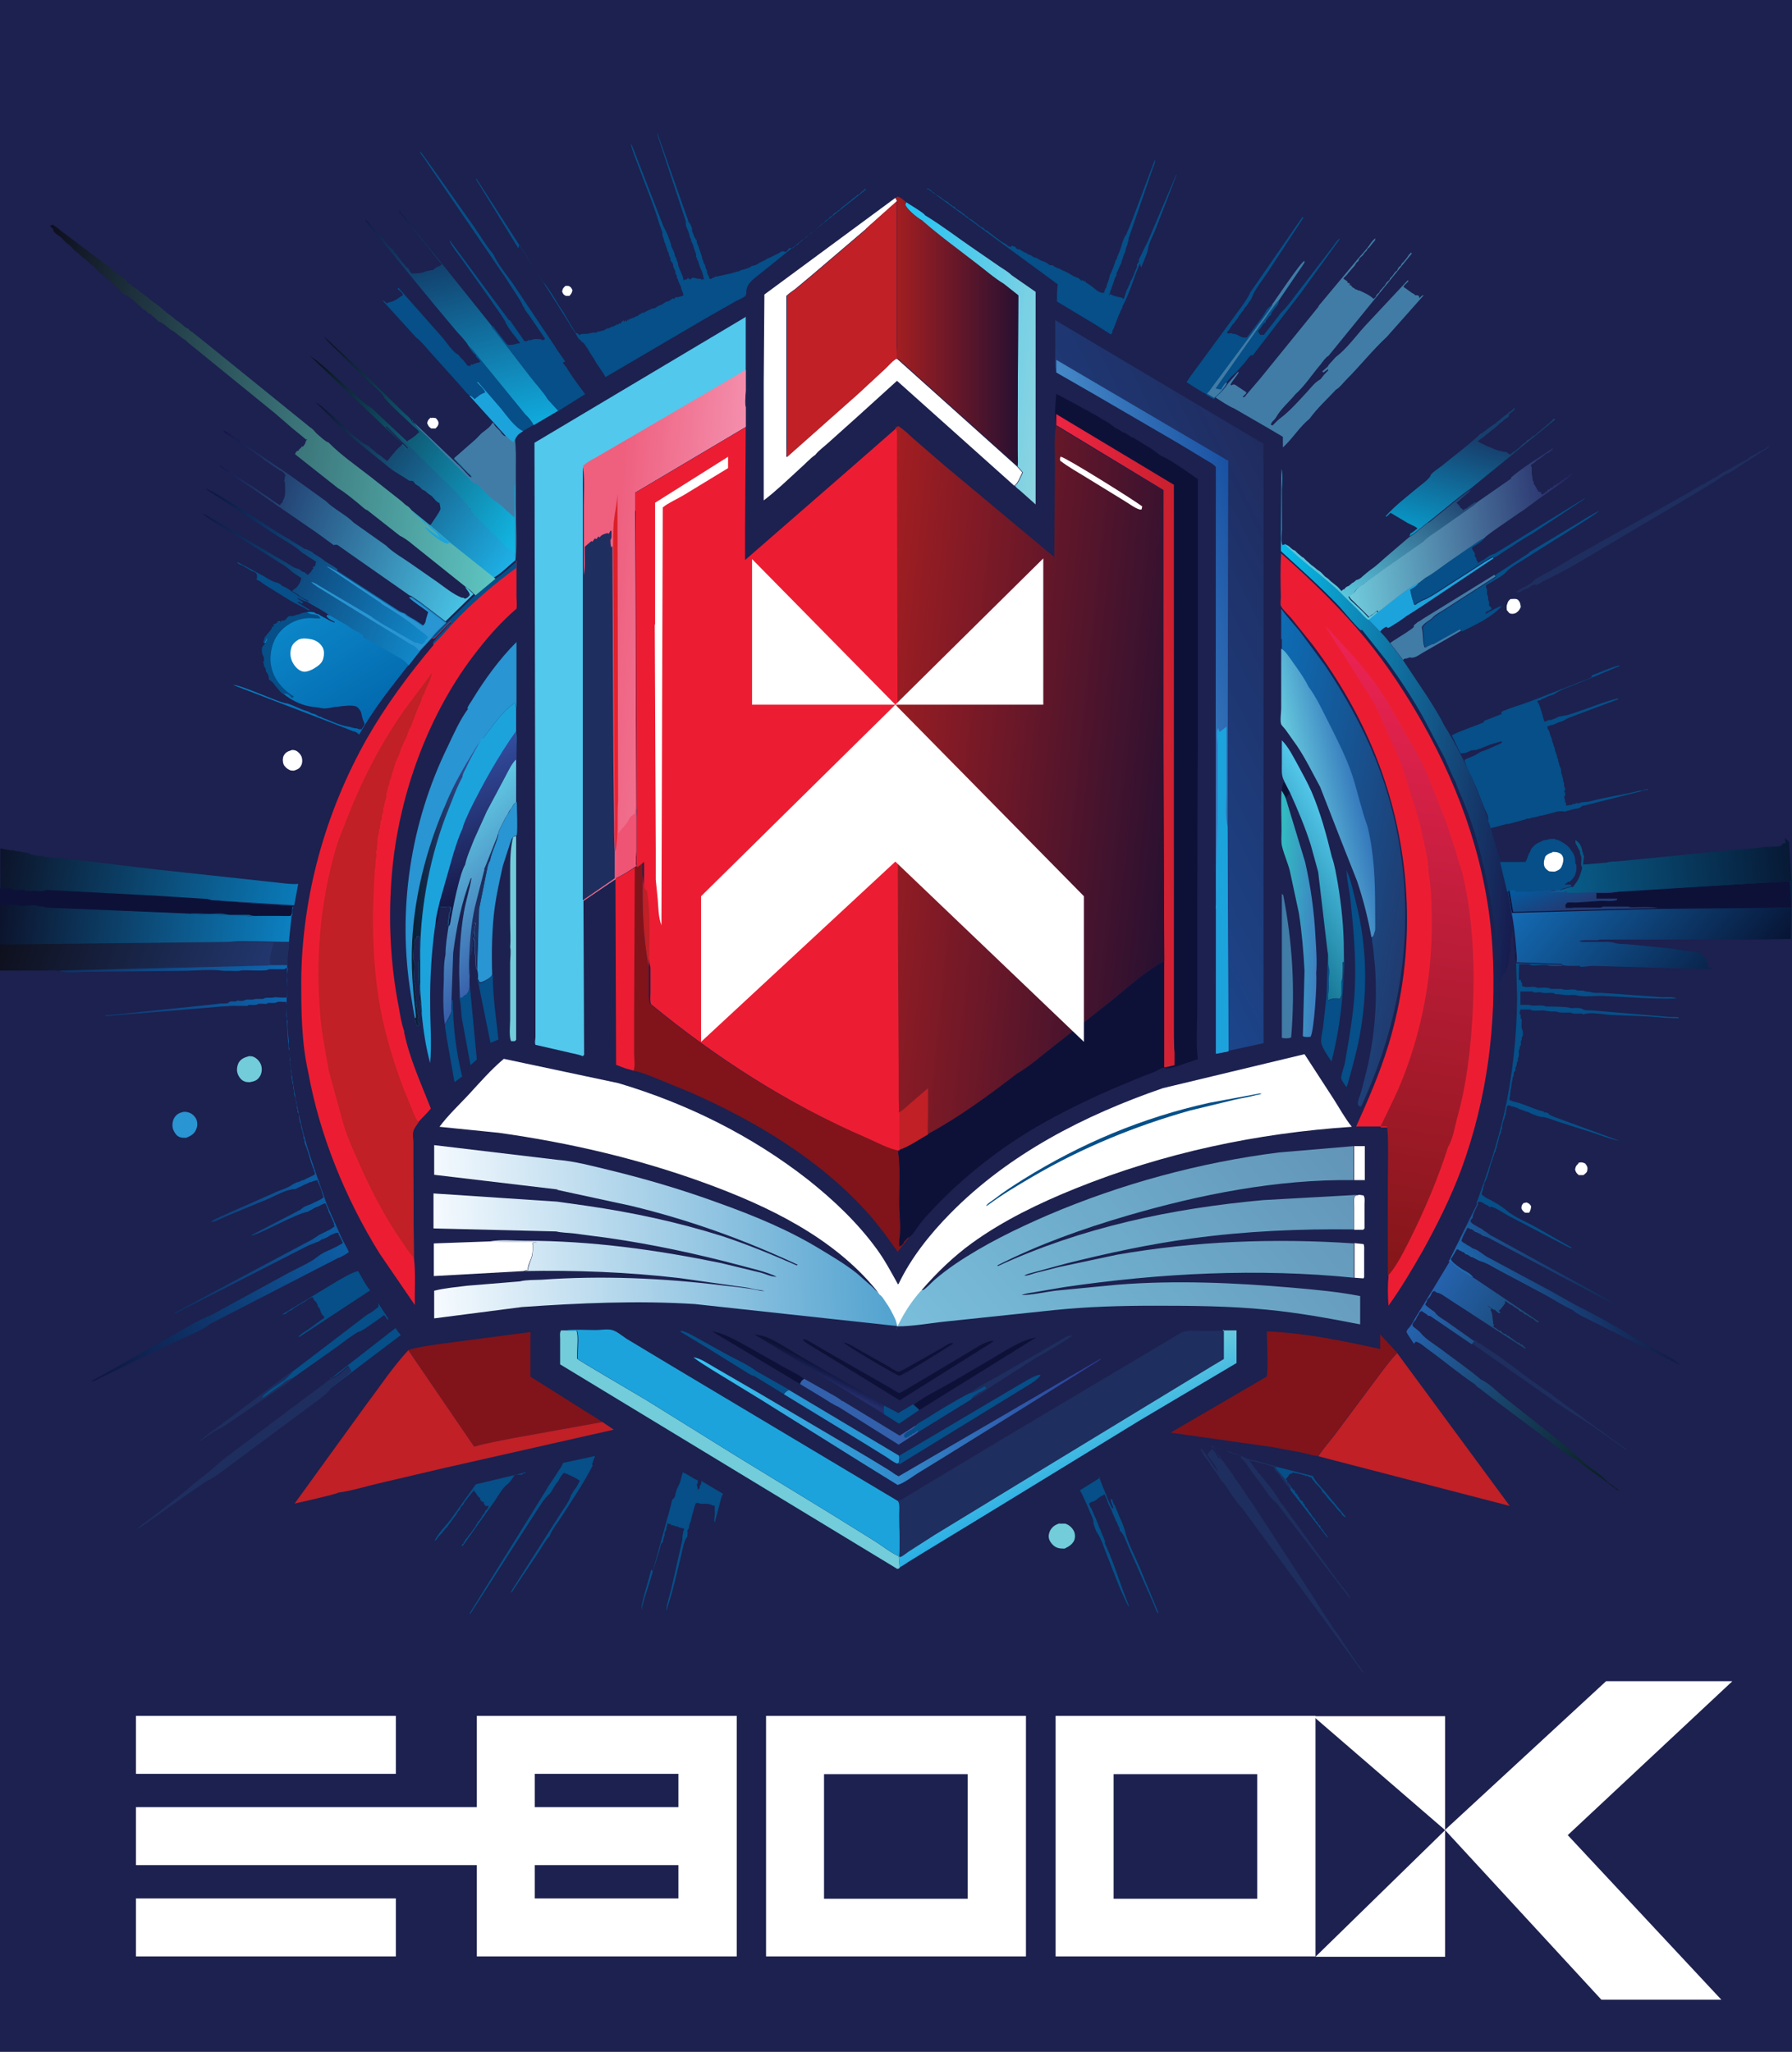 <?xml version="1.0" encoding="UTF-8"?>
<svg xmlns="http://www.w3.org/2000/svg" xmlns:xlink="http://www.w3.org/1999/xlink" id="Layer_1" data-name="Layer 1" version="1.1" viewBox="0 0 537.8 615.8">
  <rect x="0" y="0" width="537.8" height="615.8" fill="#333333" stroke="none"/>
  <defs>
    <style>
      .cls-1 {
        fill: #80141a;
      }

      .cls-1, .cls-2, .cls-3, .cls-4, .cls-5, .cls-6, .cls-7, .cls-8, .cls-9, .cls-10, .cls-11, .cls-12, .cls-13, .cls-14, .cls-15, .cls-16, .cls-17, .cls-18, .cls-19, .cls-20, .cls-21, .cls-22, .cls-23, .cls-24, .cls-25, .cls-26, .cls-27, .cls-28, .cls-29, .cls-30, .cls-31, .cls-32, .cls-33, .cls-34, .cls-35, .cls-36, .cls-37, .cls-38, .cls-39, .cls-40, .cls-41, .cls-42, .cls-43, .cls-44, .cls-45, .cls-46, .cls-47, .cls-48, .cls-49, .cls-50, .cls-51, .cls-52, .cls-53, .cls-54, .cls-55, .cls-56 {
        stroke-width: 0px;
      }

      .cls-2 {
        fill: url(#linear-gradient);
      }

      .cls-3 {
        fill: #c02026;
      }

      .cls-4 {
        fill: #3360ab;
      }

      .cls-5 {
        fill: url(#linear-gradient-38);
      }

      .cls-6 {
        fill: url(#linear-gradient-33);
      }

      .cls-7 {
        fill: url(#linear-gradient-29);
      }

      .cls-8 {
        fill: url(#linear-gradient-32);
      }

      .cls-9 {
        fill: url(#linear-gradient-30);
      }

      .cls-10 {
        fill: url(#linear-gradient-31);
      }

      .cls-11 {
        fill: url(#linear-gradient-36);
      }

      .cls-12 {
        fill: url(#linear-gradient-39);
      }

      .cls-13 {
        fill: url(#linear-gradient-34);
      }

      .cls-14 {
        fill: url(#linear-gradient-37);
      }

      .cls-15 {
        fill: url(#linear-gradient-35);
      }

      .cls-16 {
        fill: url(#linear-gradient-28);
      }

      .cls-17 {
        fill: url(#linear-gradient-25);
      }

      .cls-18 {
        fill: url(#linear-gradient-11);
      }

      .cls-19 {
        fill: url(#linear-gradient-12);
      }

      .cls-20 {
        fill: url(#linear-gradient-13);
      }

      .cls-21 {
        fill: url(#linear-gradient-10);
      }

      .cls-22 {
        fill: url(#linear-gradient-17);
      }

      .cls-23 {
        fill: url(#linear-gradient-16);
      }

      .cls-24 {
        fill: url(#linear-gradient-19);
      }

      .cls-25 {
        fill: url(#linear-gradient-15);
      }

      .cls-26 {
        fill: url(#linear-gradient-23);
      }

      .cls-27 {
        fill: url(#linear-gradient-21);
      }

      .cls-28 {
        fill: url(#linear-gradient-18);
      }

      .cls-29 {
        fill: url(#linear-gradient-14);
      }

      .cls-30 {
        fill: url(#linear-gradient-22);
      }

      .cls-31 {
        fill: url(#linear-gradient-20);
      }

      .cls-32 {
        fill: url(#linear-gradient-27);
      }

      .cls-33 {
        fill: url(#linear-gradient-24);
      }

      .cls-34 {
        fill: url(#linear-gradient-26);
      }

      .cls-35 {
        fill: url(#linear-gradient-40);
      }

      .cls-36 {
        fill: url(#linear-gradient-41);
      }

      .cls-37 {
        fill: #ef5475;
      }

      .cls-38 {
        fill: #ec1d32;
      }

      .cls-39 {
        fill: #064f88;
      }

      .cls-40 {
        fill: #417ca6;
      }

      .cls-41 {
        fill: #2995d2;
      }

      .cls-42 {
        fill: #72ccd9;
      }

      .cls-43 {
        fill: url(#linear-gradient-4);
      }

      .cls-44 {
        fill: url(#linear-gradient-2);
      }

      .cls-45 {
        fill: url(#linear-gradient-3);
      }

      .cls-46 {
        fill: url(#linear-gradient-8);
      }

      .cls-47 {
        fill: url(#linear-gradient-9);
      }

      .cls-48 {
        fill: url(#linear-gradient-7);
      }

      .cls-49 {
        fill: url(#linear-gradient-5);
      }

      .cls-50 {
        fill: url(#linear-gradient-6);
      }

      .cls-51 {
        fill: #1e2e5f;
      }

      .cls-52 {
        fill: #0d1138;
      }

      .cls-53 {
        fill: #1c214f;
      }

      .cls-54 {
        fill: #fff;
      }

      .cls-55 {
        fill: #52c8ec;
      }

      .cls-56 {
        fill: #1ca3dc;
      }
    </style>
    <linearGradient id="linear-gradient" x1="1598.9" y1="168.7" x2="1595.6" y2="175.6" gradientTransform="translate(-552.5 325.9) scale(.5)" gradientUnits="userSpaceOnUse">
      <stop offset="0" stop-color="#0d1237"></stop>
      <stop offset="1" stop-color="#252e6c"></stop>
    </linearGradient>
    <linearGradient id="linear-gradient-2" x1="1764.1" y1="158.3" x2="1534.6" y2="212.7" gradientTransform="translate(-552.5 325.9) scale(.5)" gradientUnits="userSpaceOnUse">
      <stop offset="0" stop-color="#2c3a95"></stop>
      <stop offset="1" stop-color="#36c5f3"></stop>
    </linearGradient>
    <linearGradient id="linear-gradient-3" x1="1870.8" y1="-103.7" x2="1896.7" y2="-102.5" gradientTransform="translate(-552.5 325.9) scale(.5)" gradientUnits="userSpaceOnUse">
      <stop offset="0" stop-color="#32bec1"></stop>
      <stop offset="1" stop-color="#3e80c2"></stop>
    </linearGradient>
    <linearGradient id="linear-gradient-4" x1="1865" y1="-114" x2="1913.6" y2="-142.7" gradientTransform="translate(-552.5 325.9) scale(.5)" gradientUnits="userSpaceOnUse">
      <stop offset="0" stop-color="#157694"></stop>
      <stop offset="1" stop-color="#53c7ea"></stop>
    </linearGradient>
    <linearGradient id="linear-gradient-5" x1="1753.9" y1="233.5" x2="1736.9" y2="199.2" gradientTransform="translate(-552.5 325.9) scale(.5)" gradientUnits="userSpaceOnUse">
      <stop offset="0" stop-color="#2aafe5"></stop>
      <stop offset="1" stop-color="#68cade"></stop>
    </linearGradient>
    <linearGradient id="linear-gradient-6" x1="1639.3" y1="-445" x2="1735.5" y2="-434.6" gradientTransform="translate(-552.5 325.9) scale(.5)" gradientUnits="userSpaceOnUse">
      <stop offset="0" stop-color="#23c3f3"></stop>
      <stop offset="1" stop-color="#8dd4e1"></stop>
    </linearGradient>
    <linearGradient id="linear-gradient-7" x1="1422.4" y1="-86.2" x2="1363.8" y2="-147.9" gradientTransform="translate(-552.5 325.9) scale(.5)" gradientUnits="userSpaceOnUse">
      <stop offset="0" stop-color="#385eaa"></stop>
      <stop offset="1" stop-color="#61c9e3"></stop>
    </linearGradient>
    <linearGradient id="linear-gradient-8" x1="2026.9" y1="-201.4" x2="1859.6" y2="-216.8" gradientTransform="translate(-552.5 325.9) scale(.5)" gradientUnits="userSpaceOnUse">
      <stop offset="0" stop-color="#18174a"></stop>
      <stop offset="1" stop-color="#08c1ee"></stop>
    </linearGradient>
    <linearGradient id="linear-gradient-9" x1="1351.2" y1="-121.5" x2="1395.5" y2="-122.4" gradientTransform="translate(-552.5 325.9) scale(.5)" gradientUnits="userSpaceOnUse">
      <stop offset="0" stop-color="#081e31"></stop>
      <stop offset="1" stop-color="#3e52a2"></stop>
    </linearGradient>
    <linearGradient id="linear-gradient-10" x1="1410.7" y1="-113.7" x2="1372.7" y2="-191.8" gradientTransform="translate(-552.5 325.9) scale(.5)" gradientUnits="userSpaceOnUse">
      <stop offset="0" stop-color="#11113b"></stop>
      <stop offset="1" stop-color="#334da0"></stop>
    </linearGradient>
    <linearGradient id="linear-gradient-11" x1="1103.1" y1="-132.1" x2="1279.3" y2="-98.6" gradientTransform="translate(-552.5 325.9) scale(.5)" gradientUnits="userSpaceOnUse">
      <stop offset="0" stop-color="#0c1328"></stop>
      <stop offset="1" stop-color="#0a7ab8"></stop>
    </linearGradient>
    <linearGradient id="linear-gradient-12" x1="1103.6" y1="-96" x2="1277.1" y2="-75.7" gradientTransform="translate(-552.5 325.9) scale(.5)" gradientUnits="userSpaceOnUse">
      <stop offset="0" stop-color="#0c132c"></stop>
      <stop offset="1" stop-color="#0c80c0"></stop>
    </linearGradient>
    <linearGradient id="linear-gradient-13" x1="1112.5" y1="-105.6" x2="1259.6" y2="-54.1" gradientTransform="translate(-552.5 325.9) scale(.5)" gradientUnits="userSpaceOnUse">
      <stop offset="0" stop-color="#0e101d"></stop>
      <stop offset="1" stop-color="#22376e"></stop>
    </linearGradient>
    <linearGradient id="linear-gradient-14" x1="268.8" y1="515.7" x2="305.7" y2="515.7" gradientTransform="translate(0 615.1) scale(1 -1)" gradientUnits="userSpaceOnUse">
      <stop offset="0" stop-color="#a31e21"></stop>
      <stop offset="1" stop-color="#281031"></stop>
    </linearGradient>
    <linearGradient id="linear-gradient-15" x1="1956.4" y1="-126.5" x2="1848.9" y2="-145.8" gradientTransform="translate(-552.5 325.9) scale(.5)" gradientUnits="userSpaceOnUse">
      <stop offset="0" stop-color="#203b70"></stop>
      <stop offset="1" stop-color="#0d6db5"></stop>
    </linearGradient>
    <linearGradient id="linear-gradient-16" x1="1920.1" y1="-180" x2="1884.2" y2="-171.9" gradientTransform="translate(-552.5 325.9) scale(.5)" gradientUnits="userSpaceOnUse">
      <stop offset="0" stop-color="#3578bc"></stop>
      <stop offset="1" stop-color="#67cade"></stop>
    </linearGradient>
    <linearGradient id="linear-gradient-17" x1="1816.1" y1="-209.6" x2="1749.7" y2="-206.1" gradientTransform="translate(-552.5 325.9) scale(.5)" gradientUnits="userSpaceOnUse">
      <stop offset="0" stop-color="#c9202f"></stop>
      <stop offset="1" stop-color="#ed2542"></stop>
    </linearGradient>
    <linearGradient id="linear-gradient-18" x1="1907" y1="-296.5" x2="1745.5" y2="-214.4" gradientTransform="translate(-552.5 325.9) scale(.5)" gradientUnits="userSpaceOnUse">
      <stop offset="0" stop-color="#202c60"></stop>
      <stop offset="1" stop-color="#1c458a"></stop>
    </linearGradient>
    <linearGradient id="linear-gradient-19" x1="1873.1" y1="-249.3" x2="1791.2" y2="-228.3" gradientTransform="translate(-552.5 325.9) scale(.5)" gradientUnits="userSpaceOnUse">
      <stop offset="0" stop-color="#1a52a3"></stop>
      <stop offset="1" stop-color="#4588c7"></stop>
    </linearGradient>
    <linearGradient id="linear-gradient-20" x1="1639.9" y1="82.4" x2="1363.2" y2="97.6" gradientTransform="translate(-552.5 325.9) scale(.5)" gradientUnits="userSpaceOnUse">
      <stop offset="0" stop-color="#51a2cf"></stop>
      <stop offset="1" stop-color="#f7fbff"></stop>
    </linearGradient>
    <linearGradient id="linear-gradient-21" x1="1910.5" y1="30.1" x2="1701.4" y2="208" gradientTransform="translate(-552.5 325.9) scale(.5)" gradientUnits="userSpaceOnUse">
      <stop offset="0" stop-color="#6295b8"></stop>
      <stop offset="1" stop-color="#79bedb"></stop>
    </linearGradient>
    <linearGradient id="linear-gradient-22" x1="1904.8" y1="108.1" x2="1962.3" y2="-266.7" gradientTransform="translate(-552.5 325.9) scale(.5)" gradientUnits="userSpaceOnUse">
      <stop offset="0" stop-color="#831618"></stop>
      <stop offset="1" stop-color="#ed2354"></stop>
    </linearGradient>
    <linearGradient id="linear-gradient-23" x1="1469.7" y1="-273.2" x2="1541.1" y2="-267.5" gradientTransform="translate(-552.5 325.9) scale(.5)" gradientUnits="userSpaceOnUse">
      <stop offset="0" stop-color="#ef5f7e"></stop>
      <stop offset="1" stop-color="#f38eac"></stop>
    </linearGradient>
    <linearGradient id="linear-gradient-24" x1="1482.3" y1="-248.6" x2="1467" y2="-247.4" gradientTransform="translate(-552.5 325.9) scale(.5)" gradientUnits="userSpaceOnUse">
      <stop offset="0" stop-color="#da1f26"></stop>
      <stop offset="1" stop-color="#ed2332"></stop>
    </linearGradient>
    <linearGradient id="linear-gradient-25" x1="1621.1" y1="-186.3" x2="1812.9" y2="-166.4" gradientTransform="translate(-552.5 325.9) scale(.5)" gradientUnits="userSpaceOnUse">
      <stop offset="0" stop-color="#a31e21"></stop>
      <stop offset="1" stop-color="#281031"></stop>
    </linearGradient>
    <linearGradient id="linear-gradient-26" x1="2072.2" y1="105.9" x2="2005.4" y2="150.7" gradientTransform="translate(-552.5 325.9) scale(.5)" gradientUnits="userSpaceOnUse">
      <stop offset="0" stop-color="#121a44"></stop>
      <stop offset="1" stop-color="#1f6eb6"></stop>
    </linearGradient>
    <linearGradient id="linear-gradient-27" x1="2092.9" y1="214.9" x2="1957.7" y2="132.3" gradientTransform="translate(-552.5 325.9) scale(.5)" gradientUnits="userSpaceOnUse">
      <stop offset="0" stop-color="#081b15"></stop>
      <stop offset="1" stop-color="#2563ae"></stop>
    </linearGradient>
    <linearGradient id="linear-gradient-28" x1="1119.9" y1="64.9" x2="1302.4" y2="0" gradientTransform="translate(-552.5 325.9) scale(.5)" gradientUnits="userSpaceOnUse">
      <stop offset="0" stop-color="#0f143d"></stop>
      <stop offset="1" stop-color="#0d67b1"></stop>
    </linearGradient>
    <linearGradient id="linear-gradient-29" x1="2150.1" y1="-54.2" x2="2046.2" y2="-143.3" gradientTransform="translate(-552.5 325.9) scale(.5)" gradientUnits="userSpaceOnUse">
      <stop offset="0" stop-color="#071434"></stop>
      <stop offset="1" stop-color="#146bb4"></stop>
    </linearGradient>
    <linearGradient id="linear-gradient-30" x1="2055" y1="-110" x2="2047.1" y2="-130" gradientTransform="translate(-552.5 325.9) scale(.5)" gradientUnits="userSpaceOnUse">
      <stop offset="0" stop-color="#223b73"></stop>
      <stop offset="1" stop-color="#045a9f"></stop>
    </linearGradient>
    <linearGradient id="linear-gradient-31" x1="1965" y1="-375.5" x2="1903.4" y2="-299.4" gradientTransform="translate(-552.5 325.9) scale(.5)" gradientUnits="userSpaceOnUse">
      <stop offset="0" stop-color="#1b3a68"></stop>
      <stop offset="1" stop-color="#5dc8dd"></stop>
    </linearGradient>
    <linearGradient id="linear-gradient-32" x1="1992.5" y1="-386.8" x2="1975.1" y2="-328.9" gradientTransform="translate(-552.5 325.9) scale(.5)" gradientUnits="userSpaceOnUse">
      <stop offset="0" stop-color="#173f6d"></stop>
      <stop offset="1" stop-color="#0996c5"></stop>
    </linearGradient>
    <linearGradient id="linear-gradient-33" x1="1290.1" y1="-404.4" x2="1416.4" y2="-318.8" gradientTransform="translate(-552.5 325.9) scale(.5)" gradientUnits="userSpaceOnUse">
      <stop offset="0" stop-color="#0f102d"></stop>
      <stop offset="1" stop-color="#1eb1e7"></stop>
    </linearGradient>
    <linearGradient id="linear-gradient-34" x1="1364.6" y1="-530.7" x2="1400.5" y2="-391" gradientTransform="translate(-552.5 325.9) scale(.5)" gradientUnits="userSpaceOnUse">
      <stop offset="0" stop-color="#131b46"></stop>
      <stop offset="1" stop-color="#10aadd"></stop>
    </linearGradient>
    <linearGradient id="linear-gradient-35" x1="1229.1" y1="-367.1" x2="1391.8" y2="-301.5" gradientTransform="translate(-552.5 325.9) scale(.5)" gradientUnits="userSpaceOnUse">
      <stop offset="0" stop-color="#16144b"></stop>
      <stop offset="1" stop-color="#49c6e7"></stop>
    </linearGradient>
    <linearGradient id="linear-gradient-36" x1="1218.6" y1="-338.6" x2="1362.8" y2="-271" gradientTransform="translate(-552.5 325.9) scale(.5)" gradientUnits="userSpaceOnUse">
      <stop offset="0" stop-color="#0d133e"></stop>
      <stop offset="1" stop-color="#1189ca"></stop>
    </linearGradient>
    <linearGradient id="linear-gradient-37" x1="1287.4" y1="-431.8" x2="1428.1" y2="-344.3" gradientTransform="translate(-552.5 325.9) scale(.5)" gradientUnits="userSpaceOnUse">
      <stop offset="0" stop-color="#0c0c16"></stop>
      <stop offset="1" stop-color="#12b7e5"></stop>
    </linearGradient>
    <linearGradient id="linear-gradient-38" x1="2053" y1="-343.7" x2="1910" y2="-320.3" gradientTransform="translate(-552.5 325.9) scale(.5)" gradientUnits="userSpaceOnUse">
      <stop offset="0" stop-color="#232262"></stop>
      <stop offset="1" stop-color="#71ccdc"></stop>
    </linearGradient>
    <linearGradient id="linear-gradient-39" x1="2179.1" y1="-140.2" x2="2034.4" y2="-129.1" gradientTransform="translate(-552.5 325.9) scale(.5)" gradientUnits="userSpaceOnUse">
      <stop offset="0" stop-color="#071935"></stop>
      <stop offset="1" stop-color="#086290"></stop>
    </linearGradient>
    <linearGradient id="linear-gradient-40" x1="1120.7" y1="-429.4" x2="1413.3" y2="-381" gradientTransform="translate(-552.5 325.9) scale(.5)" gradientUnits="userSpaceOnUse">
      <stop offset="0" stop-color="#0e0e1e"></stop>
      <stop offset="1" stop-color="#5dc4c0"></stop>
    </linearGradient>
    <linearGradient id="linear-gradient-41" x1="1317.4" y1="-214.5" x2="1278.8" y2="-277.5" gradientTransform="translate(-552.5 325.9) scale(.5)" gradientUnits="userSpaceOnUse">
      <stop offset="0" stop-color="#0369ae"></stop>
      <stop offset="1" stop-color="#0b86c8"></stop>
    </linearGradient>
  </defs>
  <path class="cls-52" d="M175,140.4v-.6c1.3-1.3,3.8-2.4,5.4-3.4l18-10.5,25.4-14.9v6.1c0,1.5-.4,3.8,0,5.1l-38.5,23.3v2.7c0,3-.7,5.5-1.1,8.5-.3,2.5-.2,5-.2,7.5l-.3.4c-.5-.6-.3-1.6-.3-2.3.4-.5.3-1.9.3-2.6h-.3l-.5.8-.4-.2c-.7.2-1.6.4-2.1,1l-.2.3-.4-.3-.6.8-.5-.2-.7,1-.3-.2c-.4.4-1.8,1.4-2,1.8,0,.2,0,1.3,0,1.6,0,2.2.3,4.7,0,6.9v-21.2c0-3.6,0-7.4-.3-10.9v-.2l-.3-.3Z"></path>
  <polygon class="cls-53" points="0 0 0 254.6 0 266.7 0 271.4 0 283.5 0 291.3 0 539.6 0 615.8 537.8 615.8 537.8 539.6 537.8 264.3 537.8 264.3 537.8 0 0 0"></polygon>
  <path class="cls-52" d="M385.4,234.4l1.8,3.5c-.5.6-1,1.1-1.3,1.7-.3-.8-.8-1.5-1.2-2.3,0-1.1.2-1.9.7-2.9h0Z"></path>
  <path class="cls-39" d="M274.2,421.6c.6.5,1.2,1,1.7,1.6l-6.1,4.1-4.6-2.9c0-.9,0-1.7,0-2.6l4.4,2.3,4.4-2.6h0Z"></path>
  <path class="cls-54" d="M406.4,373.1l2.8.3c.3.4.2,1.7.2,2.3v7.6l-.2.4-2.7-.2v-10.3h0Z"></path>
  <path class="cls-54" d="M407.9,358.6l1.3.2c.5.7.3,1.8.3,2.6v7.3l-.4.4h-2.7v-6.8c0-1-.2-2.4.2-3.3l1.3-.4h0Z"></path>
  <path class="cls-54" d="M406.3,344h3.3v10.2h-3.2v-10.2h0Z"></path>
  <path class="cls-52" d="M253,403h.6c1.4.4,3,1.5,4.3,2.2l8.5,4.8c.7.4,2.4,1.6,3.2,1.7.6,0,2-.9,2.6-1.2l9.9-5.6c.8-.4,2.5-1.7,3.4-1.8h.6l-.5.5c-2,1.2-14.4,9.1-15.7,9.3-.7,0-15.8-8.9-16.9-10.1v.2Z"></path>
  <path class="cls-51" d="M291.1,418.1c2.2-1.8,5.1-3.2,7.6-4.6l10.6-6.1,8.5-4.9c1-.6,2.6-1.7,3.7-1.7h.5c-4,2.9-8.7,5.2-12.9,7.9l-10.9,7c-2.1,1.4-4.4,3.2-6.7,4.2.3-.6.6-.9,1.2-1.3l.6-.4c.3-.3.3-.4.7-.5.4-.2.3,0,.7-.3l1.3-.8-.4-.7c-1.5.7-2.7,1.8-4.3,2.1h-.2Z"></path>
  <path class="cls-52" d="M240.1,415.4l-26.4-15.8c3.7.6,6.8,2.5,10,4.2l10.8,6.1c2.2,1.3,4.8,2.4,6.8,4q-.9.6-1.3,1.6h.1Z"></path>
  <path class="cls-39" d="M291.1,418.1h.2c1.6-.4,2.9-1.4,4.3-2.1l.4.7-1.3.8c-.4.3-.2.2-.7.3-.4.2-.4.3-.7.5l-.6.4c-.6.4-.8.6-1.2,1.3l-16.2,10v-.6l-1.1.9h-.4l-.4.5h-.4l-.4.5h-.4l-.2.3c-.6,0-.4,0-.8-.4,0-1.5,3.2-1.9,3.6-3.3.4-.6,2.1-1.5,2.8-1.9,4.3-2.7,8.8-5.5,13.3-7.8h.2Z"></path>
  <path class="cls-39" d="M135.7,300.2h.2c0,7.5,1,15.6,2.8,22.9l-2.3,1.7-2.4-13.6c0-1.1-.6-2.8-.4-3.9.6-.8,1.9-3,2-3.9.2-1,0-2.2,0-3.2h.1Z"></path>
  <path class="cls-39" d="M226.2,413c-1.3-.4-2.7-1.5-3.9-2.2l-9.5-5.9-8.6-5.2.2-.3c1.8.4,3.6,1.5,5.2,2.4l8.5,4.7c2.9,1.6,6.4,3.1,9,5.1l9.7,5.5c-.6.4-1.2.6-1.5,1.3-.2,0-.4-.2-.6-.3l-8.5-5.2h0Z"></path>
  <path class="cls-39" d="M141,295.8l2.1,22.2-1.9,1.7-2.6-14.1c-.3-2-.2-4.4-.8-6.3l.3-.3.6.3.9-1h.3c.9-.9.8-1.2,1.1-2.5h0Z"></path>
  <path class="cls-52" d="M274.2,421.6c3.9-2.9,8.5-5,12.7-7.5l10.1-5.9c3.2-1.9,6.4-4,9.8-5.5,1.4-.6,2.8-1,4.2-1.3l-35.1,21.8h0c-.5-.6-1.1-1.1-1.7-1.6Z"></path>
  <path class="cls-39" d="M147.6,292.7h.3c0,6.4,1,13,1.7,19.3l-2.4,1-3.9-19.2.6,1.3h.4c1.1-.6,2.9-1.4,3.3-2.5h0Z"></path>
  <path class="cls-2" d="M265.3,424.4l-38.9-23.9c1.2.2,2.5.4,3.6.8,3.7,1.6,7.1,4,10.6,6l19.5,11.2c1.7,1.1,3.8,2,5.3,3.3-.3.9-.2,1.7,0,2.6h0Z"></path>
  <path class="cls-52" d="M240.9,402c.2,0,.4,0,.6,0,.9.2,2.5,1.3,3.4,1.8l7.1,4.1,15.4,8.8c.5.3,2.1,1.4,2.5,1.4s2.7-1.5,3.1-1.7l16.8-10c2.3-1.3,5.6-3.8,8.3-4v.2l-.7.5-27.4,17.2-14.9-9.2-9.3-5.7c-1.6-1-3.5-1.9-4.8-3.2v-.2Z"></path>
  <path class="cls-4" d="M241.3,413.8l7.6,4.3c1.2.7,2.7,1.4,3.8,2.4h.2c0,0,17.1,10.4,17.1,10.4l4.9-3.1c-.5,1.4-3.6,1.9-3.6,3.3.4.5,0,.4.8.4l.2-.3h.4l.4-.5h.4l.4-.5h.4l1.1-.9v.6c-.3.3-1.1.7-1.5,1l-4.2,2.7-18-11.3c-1.6-.7-3.1-1.7-4.5-2.6l-7.1-4.3c.4-.9.4-1,1.3-1.6h-.1Z"></path>
  <path class="cls-39" d="M403.2,285.3c.4,2.7.2,5.7,0,8.5-.4,8.5-1.5,16.6-3.6,24.8-.9-1.4-2.9-4.1-3.1-5.8-.1-1.3.4-3.4.6-4.8l1-9,.4-13.4c.5,1.6,0,3.2.4,4.8.2.8.2,1.6.1,2.4-.3,1.8.2,4-.3,5.7-.2.6-.2,1.2,0,1.8.9-.5,2.1-.8,3.2-.6h.4l.2-.5c.1-.3.2-.4.2-.8-.1-1.2,0-2.5,0-3.7.4-.6.4-1.9.3-2.6v-3l.2-.4v-3.3h0Z"></path>
  <path class="cls-41" d="M236.8,417.2l33,19.7c.2.7,0,1.3,0,2l-.5.4c-1.1-.4-2.3-1.3-3.3-2l-6.3-3.9-24.4-14.9c.3-.7.9-1,1.5-1.3h0Z"></path>
  <path class="cls-39" d="M269.9,436.9l35.5-21c2-1.1,4.3-2.7,6.5-3.3l.4.2c-1.4,1.9-4.7,3.5-6.7,4.8l-35.5,21.8c-.2,0-.5,0-.7,0l.5-.4c.2-.7.3-1.3,0-2h0Z"></path>
  <path class="cls-40" d="M384.8,268.4l.3.2c2.8,14.3,3.6,28.2,2.4,42.7l-.3.2c-.6.2-1.9.2-2.5,0v-43.2h.1Z"></path>
  <path class="cls-42" d="M154.1,251.2l.8-.3v61.2l-.4.4h-1.1c-.7-1.3-.3-4.9-.3-6.4v-17.1c0-1.4.3-3.4,0-4.8.2-2.4,0-4.9,0-7.3v-14.7c0-3.7,0-7.4.9-11h0Z"></path>
  <path class="cls-39" d="M404,261.3h.1c1.4,2.8,2.1,6.7,2.9,9.8,3.3,13.1,3.5,26.8,1,40.1-.9,4.8-2.2,9.3-3.5,14l-.4,1.1c-.4-.5-1.5-2.1-1.6-2.6-.1-.9.9-3.6,1.1-4.6l1.3-7.6c.8-5,1.5-10.1,1.7-15.2.4-8.7-.4-17.5-1.3-26.1-.3-2.9-1-5.7-1.2-8.6v-.2h-.1Z"></path>
  <path class="cls-41" d="M149.5,250.5h0c0-.6.2-1,.4-1.4l1.8-3.6.7-1.1c.3-.5.6-1.1.9-1.6l.4-.5c.5-.9.5-1,1.4-1.6,0,3.3.3,6.8,0,10l-.8.3c-.8.5-1,1.6-1.3,2.4l-2.1,6.5c-.9,4.1-1.8,8.1-2.4,12.2-.9,6.7-1,13.7-.8,20.4-.4,1-2.2,1.9-3.3,2.3h-.4c0,.1-.6-1.1-.6-1.1.2-.7,0-2-.2-2.7l.6-18.2,2.6-12.9c.2-.7.3-1.1.7-1.7.5-2.7,1.9-5.2,2.5-7.8h-.1Z"></path>
  <path class="cls-44" d="M258.9,439.2l-30.7-19.2-14.4-8.8c-1.9-1.2-3.9-2.4-5.7-3.8,2.1.2,4.7,2.1,6.5,3.1l13.3,7.7,32.9,19.4,5.9,3.6c1,.6,1.9,1.4,3,1.9l60.6-35.3v.2c-.6.4-1.1.8-1.7,1.1l-20.9,13.1-24,14.9-8.3,5.1c-1.9,1.2-3.9,2.8-6,3.5l-10.5-6.5Z"></path>
  <path class="cls-54" d="M157.2,381.5l-27,1.5v-9.8l16.8-.6h.3l13.9.2-1.4.2v.5c.2,1.1,0,2.9-.3,3.9-.4,1.1-1.2,2.6-1.1,3.8-.5,0-.9.2-1.3.3h0Z"></path>
  <path class="cls-45" d="M384.7,237.4c.5.8.9,1.5,1.2,2.3l5.8,19.1c1.7,7.5,2.7,14.8,3.1,22.5.2,3.5.5,7.4.2,10.9.3,2.7-.6,17.3-1.7,19-.8,0-1.5.2-2.3-.2l.5-19.6c-.3-5.8-.8-11.7-1.7-17.4l-2.7-12.6c-.6-2.4-1.7-4.8-2.3-7.2-.4-1.4-.2-3.4-.2-4.9,0-4-.2-8,0-11.9h.1Z"></path>
  <path class="cls-38" d="M184.7,263.7c2.1-.9,4.1-2.3,6.1-3.5l-.2,44.2v11.9c0,1.4.3,3.9-.3,5.1l-2.8-.8h0l-2.6-1-.2-55.5v-.3h0Z"></path>
  <path class="cls-43" d="M385.4,234.4c-.9-1.6-.7-3.3-.7-5.1v-7.1c2,2,3.4,4.9,4.8,7.4,1.4,2.6,2.9,5.3,4.1,8,2.7,6.3,4.5,13,6.1,19.6.9,2.5,1.3,5.3,1.8,8,1.1,6.6,1.8,13.4,1.8,20.1v3.3c-.1,0-.4.4-.4.4v.2c.1.9,0,1.8,0,2.8s0,2-.3,2.6v3.7c0,.4,0,.5-.2.8l-.2.6h-.4c-1-.2-2.3,0-3.2.5,0-.7-.1-1.2,0-1.8.5-1.6,0-3.9.3-5.7.1-.8.1-1.6-.1-2.4-.4-1.5.1-3.2-.4-4.8l-2.8-23.8-2.2-8c-1.7-5.4-3.9-10.6-6.2-15.7l-1.8-3.5h0Z"></path>
  <path class="cls-49" d="M367.3,399.3h3.8v9.8l-29,17.2-42.8,26.2-21.5,13.1-5.2,3.2c-.8.5-1.7,1.2-2.6,1.6l-.3-3.4c0,0,.3,0,.4,0,.6-.2,1.8-1.1,2.4-1.6l7.8-5,32.3-19.7,33.7-20.5,20.7-12.6v-8.5l.3.2Z"></path>
  <path class="cls-50" d="M276.9,66.3c-1.5-.8-4.3-3.1-5.1-4.6-.2-.4,0-.6.2-1,.8.6,5.3,3.2,5.6,3.9,5.1,3.1,10,6.9,15,10.3l7.4,5.1c1.2.8,2.6,1.6,3.6,2.6l7.2,5v63.8l-4.6-4.1c-.5-.4-1.3-1-1.6-1.5,1.1-.8,1.8-2.8,2.4-4l-1.6-1.8c.2-1.5,0-3.2,0-4.7v-8.9l.2-37.6-4.3-3.4c-3-1.9-5.8-4.4-8.7-6.5-5.3-4-10.8-8-15.8-12.5h0Z"></path>
  <path class="cls-48" d="M142.2,251.9l3.8-8.4,5.7-10.7c.9-1.6,1.8-3.7,3.2-5v13c-.8.5-.8.7-1.3,1.6l-.4.5c-.4.5-.6,1-.9,1.6l-.7,1.1-1.8,3.6c-.2.4-.3.8-.4,1.3h0c-.6,2.8-2,5.3-2.5,8-.3.6-.5,1-.7,1.7l-2.6,12.9-.6,18.2v-.2c-.5-1.6-.2-3.3-.5-4.9-.3-1.3.3-3.4-.4-4.3,0-.5,0-.5.3-.9,0-.6,0-.8-.3-1.2.2-.6.3-1,.3-1.7l.3-.4v-.5c0,0-.5-.1-.5-.1v1.3l-.3.4c0,.8.2,1.7-.3,2.4,0,.7,0,1.3.3,1.8,0,.7,0,1-.3,1.6v.3c0,.8,0,1.1-.4,1.7-.7,1.8,0,4.9-.3,7v2.4c-.2,1.3-.2,1.6-1.1,2.6h-.3l-.9.9-.6-.3-.2-7c0-6,.4-12.3,1.4-18.3.6-3.5,1.7-6.8,2.3-10.3h-.2c-2.8,7.3-4.3,14.7-5.3,22.4l-.5,14.3c0,1,0,2.2,0,3.2-.2.9-1.5,3.1-2,3.9-.6-4.4-.5-9-.3-13.5,0-2.4,0-5.1.5-7.4,0-2.7.5-5.7.9-8.4.2,0,.4-1.6.5-1.9.7-3.7,1.4-7.4,2.4-11.1.5-1.8,1-3.7,1.9-5.4.6-2.5,1.8-5.2,2.7-7.6v-.2Z"></path>
  <path class="cls-51" d="M145.3,260.8c.3-.3,3.5-9,4.2-10.2-.6,2.7-2,5.2-2.5,7.8-.3.6-.5,1-.7,1.7l-2.6,12.9-.6,18.2v-.2c-.5-1.6-.2-3.3-.5-4.9-.3-1.3.3-3.4-.4-4.3,0-.5,0-.5.3-.9,0-.6,0-.8-.3-1.2.2-.6.3-1,.3-1.7l.3-.4v-.5c0,0-.5-.1-.5-.1v1.3l-.3.4c0,.8.2,1.7-.3,2.4,0,.7,0,1.3.3,1.8,0,.7,0,1-.3,1.6v.3c0,.8,0,1.1-.4,1.7-.7,1.8,0,4.9-.3,7-.4-1.8-.2-4.1-.2-6,.2-5.1.6-10.1,1.7-15.2l2.9-11.4h-.1Z"></path>
  <path class="cls-42" d="M270.1,470.4c-.4.5-.2.3-.8.5l-101.2-61.4v-7.7c0-.8-.2-1.9.3-2.5h4.6c.6,1.8.2,4.8.2,6.8v1.7c0,.3,19.3,11.5,21.2,12.7l26.7,16.6,28.8,17.6,12.7,7.9c2.1,1.3,4.3,3.1,6.5,4.2l.6.3.3,3.4h.1Z"></path>
  <path class="cls-46" d="M408.5,189.2c-.6-.1-5.6-6.1-6.5-7.1-5.6-5.9-11.6-11.2-17.6-16.7l.2-24.7c.4,2,.2,4.2.1,6.2v12c0,1.2-.4,3.8.2,4.7l.9-.3c4.8,4.7,10.4,8.6,15.4,13.2l6.4,6.3c.9.9,2,2.2,3.1,3v.2l3.4,3.5c1.1,1.1,2.2,2.3,3.1,3.6l3.9,5.1,7.2,10.8c1.7,2.7,3.6,5.6,5,8.5,5.4,8.6,9.9,18.6,13.2,28.2.2.8.6,1.6.7,2.3l3.2,10.7,2.1,8.8,1.1,6.5c.7,3.1,1,6.4,1.3,9.5.2,1.7.5,3.5.4,5.2-.9-1.2-.6-1.9-.5-3.3l-.3-.3c0-.3-.1-.6-.1-.9v-1.7c-.2-.4-.2-.6-.2-1.1s.1-.6,0-1.1c-.2-.5-.1-.3-.2-.7v-.2l-.3.2v1.3c-.5.5-.3,3.6-.3,4.5l-.3.4v1.1l-.7,3.5-.3.3v.5c-.2.4-.4.7-.7,1l-.2.2-.2.3-.2.3c0,.6-.1.5-.5.9l.3.3-.7.3c0,2.1.4,5.2-.1,7.2l-.6-16.1c-.7-11.6-3-23-6.2-34.2-1-3.6-2.3-7.1-3.7-10.6-.8-2-1.8-3.9-2.4-6-1.3-2.3-2.2-4.8-3.3-7.2l-6.6-12.5c-3.2-5.7-7-11.5-10.9-16.8l-7.3-9.2h-.3Z"></path>
  <path class="cls-41" d="M140.3,212.6c0-.5,1.1-2,1.4-2.5,3.7-6.1,8.2-12.3,13.3-17.4v19.6c0,0-.4-1.4-.4-1.4-3.8,2.5-6.8,7.1-9.6,10.7l-.2.2c-1.6,3-3.3,5.8-4.7,8.8-.4.9-1,1.9-1.1,2.8-1.7,3-2.9,6.5-4.2,9.7-5.3,13.1-8.3,28.3-8.5,42.4v11.6c0,2.6.5,5.2.5,7.8v-.2c-.7-1-.6-1.4-.6-2.5s0-.8-.2-1.3c-.4-1.1,0-2.6,0-3.8v-.7c0-.5,0-.9-.4-1.3,0-1.3-.4-6.9.3-7.5v-6.6h-.8v.5c0,0-.5.5-.5.5-.7,1,.2,2.4-.5,3.4,0,.8-.3,2.9.3,3.4,0,1.5-.5,6,.3,7.1v.7c0,0,0,.5,0,.5-.3.6-.2.9,0,1.5.3,1-.2,2,.4,2.9,0,.7,0,1,.3,1.6,0,.6-.2,1.4.3,1.8v.2c-.4.5-.3,1-.3,1.5l.3.4v.7l-.4.3c-.6-.6-.6-1.4-.8-2.3v-.2l-.5-2.6-.7-4.4c-4.1-25.3-.2-51.4,11.1-74.5,1.8-3.8,3.6-7.9,6.1-11.3h-.3Z"></path>
  <path class="cls-47" d="M133.3,242.5c2.1-5.4,5-10.7,8-15.6,1.1-1.7,2-3.6,3.5-5.1-1.6,3-3.3,5.8-4.7,8.8-.4.9-1,1.9-1.1,2.8-1.7,3-2.9,6.5-4.2,9.7-5.3,13.1-8.3,28.3-8.5,42.4v11.6c0,2.6.5,5.2.5,7.8v-.2c-.7-1-.6-1.4-.6-2.5s0-.8-.2-1.3c-.4-1.1,0-2.6,0-3.8v-.7c0-.5,0-.9-.4-1.3,0-1.3-.4-6.9.3-7.5v-6.6h-.8v.5c0,0-.5.5-.5.5-.7,1,.2,2.4-.5,3.4,0,.8-.3,2.9.3,3.4,0,1.5-.5,6,.3,7.1v.7c0,0,0,.5,0,.5-.3.6-.2.9,0,1.5.3,1-.2,2,.4,2.9,0,.7,0,1,.3,1.6,0,.6-.2,1.4.3,1.8v.2c-.4.5-.3,1-.3,1.5l.3.4v.7l-.4.3c-.6-.6-.6-1.4-.8-2.3v-.2h.3c0-.4,0-.2,0-.7-.9-7.4-1.5-14.9-1.1-22.4.7-13.6,4.3-27.5,9.6-40h0Z"></path>
  <path class="cls-56" d="M145,221.6c2.8-3.6,5.8-8.2,9.6-10.7l.3,1.4v7.4c.2,1.8,0,3.6,0,5.3s0,1.9,0,2.8c-1.4,1.3-2.3,3.3-3.2,5l-5.7,10.7-3.8,8.4c-.9,2.4-2.2,5.1-2.7,7.6-.9,1.6-1.4,3.6-1.9,5.4-1,3.7-1.7,7.4-2.4,11.1,0,.4-.3,1.8-.5,1.9l-.3-.2.2-1.8.2-1v-.7c.3-.4.3-.5.3-1v-.4l.2-.3-.3-.3c-.4-.1-.6-.2-1,0-.3,0-.3.1-.6,0h-1.3c0-.1,0,.5,0,.5-.3.4-.3.3-.3.7v.3c-.2.8-.2,1.9-.6,2.6-.3.5-.4.9-.6,1.4-1.1,8-1.6,15.8-1.5,23.9,0,5.8.5,11.6,0,17.5-1.3-4.8-2-9.5-2.5-14.4,0-2.6-.4-5.2-.5-7.8v-11.6c.2-14.1,3.2-29.3,8.5-42.4,1.3-3.2,2.5-6.7,4.2-9.7,0-.9.7-2,1.1-2.8,1.4-3.1,3.1-5.9,4.7-8.8l.2-.2v.2Z"></path>
  <path class="cls-21" d="M154.8,219.7c.2,1.8.2,3.6.2,5.3s0,1.9,0,2.8c-1.4,1.3-2.3,3.3-3.2,5l-5.7,10.7-3.8,8.4c-.9,2.4-2.2,5.1-2.7,7.6-.9,1.6-1.4,3.6-1.9,5.4-1,3.7-1.7,7.4-2.4,11.1,0,.4-.3,1.8-.5,1.9l-.3-.2.2-1.8.2-1v-.7c.3-.4.3-.5.3-1v-.4l.2-.3-.3-.3c-.4-.1-.6-.2-1,0-.3,0-.3.1-.6,0h-1.3c0-.1,0,.5,0,.5-.3.4-.3.3-.3.7v.3c-.2.8-.2,1.9-.6,2.6-.3.5-.4.9-.6,1.4,0-2.3.8-4.9,1.3-7.2l4.1-14.4c.8-2.5,1.6-5.1,2.7-7.4.4-1.8,1.4-3.6,2.1-5.3,4.1-8.3,8.6-16.4,14-24v.3Z"></path>
  <path class="cls-54" d="M268.8,59.5l.4.9-9.3,8.3-16.3,13.9-4.9,4.1c-.9.7-1.9,1.3-2.7,2.1v37.3c0,0,0,7,0,7,0,1.3,0,2.8,0,4.1l21.4-19,8.2-7.6c.9-.9,2.4-2.6,3.5-3l36.1,32.4,1.6,1.8c-.6,1.2-1.3,3.2-2.4,4l-35.2-31.5-11.8,10.7-8.7,7.8c-1.3,1.2-3,2.4-4,3.7-1.6,1.1-3.2,2.9-4.7,4.2-3.5,3.2-7,6.6-10.8,9.5v-35.2l.2-26.6,39.3-29h0Z"></path>
  <path class="cls-1" d="M122.5,405.2c3.2-1,6.8-1.4,10.1-1.9l26.6-3.5v13.4c0,0,21.6,13.6,21.6,13.6l-27.2,4.9c-3.8.8-7.6,1.4-11.3,2.5l-19.8-29h0Z"></path>
  <path class="cls-3" d="M395.7,437c1.4-2.2,3.3-4.3,4.9-6.4l14.3-19.2c1.4-1.8,2.8-3.7,4.4-5.3l33.8,45.9-57.4-14.9h0Z"></path>
  <path class="cls-18" d="M0,254.6c.9.2,1.7.3,2.5.5.7.2,1.4,0,2.1.3.6.2,1.2,0,1.8.3.5.2,1.2.1,1.8.3h.4l.3.4q.6,0,1.1.3c.6,0,.8,0,1.3.3.8,0,1.7-.2,2.4.3.6,0,1.2,0,1.7.1.4.2,1.1.1,1.6,0h0l30.2,3.6,35.1,3.8c2.2.2,5,.7,7.2.5l-1.2,6.4-26.2-1.6h.3c1.8.8,3.2.3,4.9.7,1.4.3,3,0,4.4.4,1.3.3,2.5,0,3.8.3,1.2.3,2.6,0,3.9.3,1.6.3,3.2-.1,4.9.3,1.2.3,2.5-.2,3.7.2l-.2.5v.9c0,.6,0,1-.5,1.5-1.2.1-2.3,0-3.4,0h-6.3c-.8,0-1.9.1-2.6-.3h-5.8c-.8,0-1.3-.2-2-.3-1.2-.2-3,0-4.2,0-2.1,0-4.4-.3-6.5,0l-42.9-1.8c-.3-.3-.4-.4-.9-.4h-.9c-.2,0-.4-.2-.7-.2-1.7-.3-3.7.3-5.4,0-.4,0-.5-.2-1-.2-1.4,0-3.3.2-4.6-.2v-17.2Z"></path>
  <path class="cls-52" d="M0,266.7c.9,0,2.5-.3,3.3,0,.2,0,.4.3.7.4.6.2,1.9-.1,2.6-.1s.8.3,1.2.4c1.1.2,2.2-.2,3.3,0,.7.2,1.5,0,2.2,0l.4-.3,32.4,1.7,15.9,1h.3c1.8.8,3.2.3,4.9.7,1.4.3,3,0,4.4.4,1.3.3,2.5,0,3.8.3,1.2.3,2.6,0,3.9.3,1.6.3,3.2-.1,4.9.3,1.2.3,2.5-.2,3.7.2l-.2.5v.9c0,.6,0,1-.5,1.5-1.2.1-2.3,0-3.4,0h-6.3c-.8,0-1.9.1-2.6-.3h-5.8c-.8,0-1.3-.2-2-.3-1.2-.2-3,0-4.2,0-2.1,0-4.4-.3-6.5,0l-42.9-1.8c-.3-.3-.4-.4-.9-.4h-.9c-.2,0-.4-.2-.7-.2-1.7-.3-3.7.3-5.4,0-.4,0-.5-.2-1-.2-1.4,0-3.3.2-4.6-.2v-4.7h0Z"></path>
  <path class="cls-3" d="M122.5,405.2l19.8,29c3.7-1.1,7.5-1.7,11.3-2.5l27.2-4.9,3.4,2.3-51.3,11.6-19.6,4.6c-3.8.9-8,2.2-11.8,2.7-.6.5-11.4,2.9-13.1,3.3l21.5-29.7c4.1-5.4,8.1-11.5,12.7-16.4h-.1Z"></path>
  <path class="cls-1" d="M395.7,437c-1.5,0-3.4-.7-4.9-1l-9.1-1.7-30.4-4.3,28.8-16.8c.6-1.2.1-11.4.1-13.6,11.6.5,22.7,2.8,34,5.3v-4.4l5.1,5.5c-1.6,1.6-3,3.6-4.4,5.3l-14.3,19.2c-1.6,2.2-3.5,4.2-4.9,6.4h0Z"></path>
  <path class="cls-56" d="M170.4,399.2c2.8-.2,5.7,0,8.5,0,1.4,0,3.5-.4,4.8,0,1.3.3,3.1,1.8,4.3,2.6l14.3,8.6,67.3,40.2c.5,1.2.3,3,.3,4.2,0,4.1.2,8.3,0,12.4l-.6-.3c-2.2-1.1-4.4-2.9-6.5-4.2l-12.7-7.9-28.8-17.6-26.7-16.6c-1.9-1.2-21.1-12.4-21.2-12.7,0-.3,0-1.3,0-1.7,0-2,.4-4.9-.2-6.8h-2.8Z"></path>
  <path class="cls-19" d="M0,271.4c1.3.5,3.2.2,4.6.2s.6.2,1,.2c1.7.3,3.7-.3,5.4,0,.2,0,.4.2.7.3h.9c.5,0,.6,0,.9.3l42.9,1.8c2.7.5,5.6.3,8.3.3l10.4.5h12.4l-.8,7.6c-.3,1.5-.2,3-.5,4.5v2.5h-.2c-1.6-.2-3.4,0-5,0l-1.2.2-62.5,1.5c-1-.4-3.2-.1-4.3-.1H-.2v-19.9h.2Z"></path>
  <path class="cls-20" d="M72,282.5l14.8.2c-.3,1.5-.2,3-.5,4.5v2.5h-.2c-1.6-.2-3.4,0-5,0l-1.2.2-62.5,1.5c-1-.4-3.2-.1-4.3-.1H-.1v-7.8l68.7-.8,3.4-.2h0Z"></path>
  <path class="cls-51" d="M72,282.5l14.8.2c-.3,1.5-.2,3-.5,4.5v2.5h-.2c-1.6-.2-3.4,0-5,0v-.2c-.5-1.8.6-4.8,1-6.6h-13.2c0-.1-.3-.2-.3-.2l3.4-.2h0Z"></path>
  <path class="cls-51" d="M269.6,450.3c.9,0,1.8-.7,2.6-1.2l6.1-3.7,23-13.8,52.8-31.4c1.6-1,3.2-.8,5-.8,2.6,0,5.3,0,7.9,0h.3v8.5c-.1,0-20.8,12.6-20.8,12.6l-33.7,20.5-32.3,19.7-7.8,5c-.6.4-1.8,1.4-2.4,1.6h-.4c.3-4.1,0-8.3,0-12.4s.3-3.1-.3-4.2v-.3Z"></path>
  <path class="cls-1" d="M192.8,258.5v3.9c0,9.3,0,18.7,1.9,27.8v7.8c0,.9,0,2.3.3,3.2,19.4,16.1,41.3,30.1,64.4,40,3.1,1.4,6.8,3.3,10.1,4,.8,5.2.3,10.9.4,16.2,0,3.5.7,7.2,0,10.7,0,.6,0,1.3,0,1.9.6,0,.6-.2,1-.6.3-.3.2-.5.4-.7l1.2-1.3h.3l-3.4,4.3c-2.7-3.8-5.4-7.6-8.5-11.1-14.4-16.3-33.9-28-53.6-36.7l-11.7-4.8c-1.9-.7-3.5-1.4-5.5-1.7.6-1.2.2-3.7.2-5.1v-11.9l.2-44.2h0c.7-.5,1.4-1.2,2-1.7h.3Z"></path>
  <path class="cls-3" d="M259.8,68.7l9.3-8.3v43.7c0,1.1,0,2.4.2,3.5-1.2.4-2.6,2.2-3.5,3l-8.2,7.6-21.4,19c-.2-1.3,0-2.8,0-4.1v-44.3c.7-.8,1.8-1.4,2.7-2.1l4.9-4.1,16.3-13.9h-.2Z"></path>
  <path class="cls-29" d="M268.8,59.5l.5-.5c.9.1,1.9,1.1,2.6,1.6h0c-.2.4-.4.6-.2,1,.8,1.5,3.6,3.8,5.1,4.6,5,4.4,10.5,8.4,15.8,12.5,2.8,2.1,5.7,4.7,8.7,6.5l4.3,3.4-.2,37.6v8.9c0,1.5.1,3.2-.1,4.7l-36.1-32.4c-.2-1.1,0-2.4,0-3.5v-37c0,0,0-6.7,0-6.7l-.5-.9v.2Z"></path>
  <path class="cls-25" d="M384.5,191.8v-9.1c1.7,2.4,3.6,4.4,5.5,6.7l7.7,10.4c5.8,8.7,11.1,18.1,15,27.8,8.6,21.4,11.1,45.1,7.3,67.8-2.1,12.7-6.1,25-11.5,36.7h-.4c-.4-.3-.6-.3-.6-.9,0-1.1.7-2.4,1-3.5l1.8-7c1.1-4.9,1.9-9.9,2.3-14.9.4-5,.4-10.2.1-15.2l-.6-6.1c-.1-.9-.5-2.3-.3-3.2-1-5.7-2.5-11.5-4.3-16.9l-5.1-12.9-6-15.4c-2.3-4.2-4.3-8.4-7-12.4l-3.4-4.8c-.3-.4-1.1-1.2-1.3-1.6-.4-1,0-3.6,0-4.7v-20.8h-.2Z"></path>
  <path class="cls-23" d="M384.5,194.7c1.4.8,2.2,2.3,3.1,3.5,1.8,2.5,3.7,5.1,5.1,7.9,2.5,3.4,4.2,7.2,6.1,10.9,2.6,5.2,5.3,10.4,7.1,15.9,1.6,5,2.7,10.2,4.5,15.1,2,8.2,2.3,16.4,2.3,24.8s.2,5.4-.5,8l-.6.6c-1-5.7-2.5-11.5-4.3-16.9l-5.1-12.9-6-15.4c-2.3-4.2-4.3-8.4-7-12.4l-3.4-4.8c-.3-.4-1.1-1.2-1.3-1.6-.4-1,0-3.6,0-4.7v-18h0Z"></path>
  <path class="cls-52" d="M305.4,322.1c3.7-2.2,7.3-5.4,10.7-8l17-13.4c3.5-2.8,6.9-5.9,10.5-8.5l3.3-2.3c.8-.6,1.6-1,2.5-1.5v32.1c-.9,0-1.1.2-1.9.7-1.2.7-2.9,1.2-4.2,1.7l-9.6,4c-11.8,5.2-23.3,11-33.8,18.6-7.3,5.3-13.9,11-20.1,17.6-1.3,1.4-2.5,2.7-3.7,4.2-.9,1.2-2.1,3.3-3.3,4.1h-.3l-1.2,1.3c-.2.3,0,.5-.4.7-.4.4-.4.6-1,.6v-1.9c.6-3.5,0-7.2,0-10.7,0-5.3.4-11-.4-16.2v-.2c3-.9,6.2-3.1,8.9-4.7,9.5-5.1,18.5-11.7,27-18.3h0Z"></path>
  <path class="cls-52" d="M317,127.6c-.7-2.8-.2-6.5,0-9.4l6,3.2,2.3,1.3,1.2.6,3.3,1.9,1.1.7.4.2c.8.4,1.6.9,2.2,1.4l.9.7c.7.5,1.5.7,2.2,1.3.3.3.7.4,1.1.5.6.3,1.1.7,1.7,1.1.7.5-.2-.1.8.3.4.2.8.6,1.3.8l1.1.7,1.8,1.1.4.2c.7.4,1.3.9,2,1.4l1.2.9c.4.3.7.4,1.1.6,3.5,1.7,7.1,4.5,10.4,6.7v80.2c-.1,0-.2,57.9-.2,57.9v22c0,4.5-.4,9.5.2,14l-6.5,2.2c-1,.2-2.1.6-3.1.6v-32.1l-.2-65v-76.1l-32.2-19.5v-.2l-.5-.2Z"></path>
  <path class="cls-22" d="M317,127.6v-3.3l35.3,21.2v165.7c.1,1.6,0,3.2.2,4.7v3.8c-1,.2-2.1.6-3.1.6v-32.1l-.2-65v-76.1l-32.2-19.5v-.2.2Z"></path>
  <path class="cls-28" d="M317,111.7v-.3c-.6-1.3-.3-3.5-.3-4.9v-10.4l62.5,37.1v179.9c-.1,0-10.6,2.3-10.6,2.3l-3.7.7v-43.6c-.1,0,0-132.5,0-132.5-.6-.9-2-1.5-2.9-2.1l-8.1-4.9-26.1-15.2-10.8-6.2h0Z"></path>
  <path class="cls-24" d="M317,111.7v-3.7l51.6,30.3-.2,110.1.2,67.2-3.7.7v-43.6c-.1,0,0-132.5,0-132.5-.6-.9-2-1.5-2.9-2.1l-8.1-4.9-26.1-15.2-10.8-6.2h0Z"></path>
  <path class="cls-56" d="M364.8,272.6c.3-1.2.2-2.7.2-4v-8l.4-13.8v-23c0-1.1-.4-4,0-4.9,0-.1.2-.2.3-.3,0,.4.2.8.3,1.1l2.1-1.6v19.4c0,3.3-.5,7.4.3,10.6v.2l.3,67.2-3.7.7v-43.6h-.2Z"></path>
  <path class="cls-31" d="M167.3,357l-37-4.4v-8.9l36.9,4.4c5.2.4,10.7,1.9,15.7,3.1,11.1,2.7,21.9,5.9,32.6,9.8,10.6,3.8,20.9,8,30.6,13.9,3.8,2.3,7.7,4.6,11.2,7.4l4.3,3.8c.8.7,1.6,1.7,2.5,2.2.7.4,1.2,1.2,1.6,1.9,1.3,1.8,2.3,3.7,3.2,5.7l.5,1.8-.2.3-60.7-6.6c-17.2-1.1-34.7-.3-51.9.9l-26.3,3.4v-8.3c3.2-.8,6.7-1.1,9.9-1.5l15.8-1.3c2-.5,4.4-.4,6.5-.5,18-1.3,36.5-.5,54.3,1.7,3.4.4,7,.7,10.4,1.4.8.2,1.4.3,2.2.3-.9-.3-1.8-.3-2.7-.5l-2.3-.5-20.5-2.9c-15.5-1.8-31.1-2.4-46.7-2.1.4,0,.9-.2,1.3-.3,0-1.2.7-2.6,1.1-3.8.3-1,.4-2.9.3-3.9v-.5l1.3-.2-13.9-.2h-.3c3.3-.6,7.2-.2,10.6-.2,19.9,0,39.3,2.7,58.8,6.7l12,2.9c1.4.4,3.3,1.3,4.7,1.2-3.3-1.6-7.7-2.5-11.3-3.5-12.8-3.4-25.9-6.2-39-8.1l-10.6-1.4c-1.7-.2-3.7-.2-5.3-.6h-.3l-36.5-.9v-10.5l36.2,2.4c.7,0,1.9.2,2.6.3l7.1,1c13.8,2,27.4,4.9,40.7,9.1,7.6,2.5,15.1,5.6,22.4,8.8l.3-.2c-16.2-7.6-32.7-13.5-50.1-17.7l-22.2-4.8h.2Z"></path>
  <path class="cls-27" d="M276.5,387.2h.5c.9-.4,2.6-2.3,3.4-3,2.1-1.8,4.2-3.4,6.4-4.9,8.6-5.8,18.2-10.5,27.7-14.6,22-9.4,45.6-15.8,69.3-18.8l22.4-1.9v10.2c-22.9-.3-46.1,4.3-68,10.7-13.3,3.9-26.5,8.6-38.9,14.9l.2.2c25.1-11.6,52.1-17.3,79.6-19.8l28.7-1.6-1.3.4c-.4.9-.2,2.3-.2,3.3v6.7c-16.3-.2-32.4.5-48.6,2.7-12.7,1.7-25.2,4.4-37.6,7.5l-9.6,2.6c-.9.3-2.4.5-3.1,1.1,1.1,0,2.2-.5,3.3-.8l7.1-1.8,17.4-3.7c23.4-4.1,47.4-5,71.1-3.4v10.3c-28.8-2.9-58.1-1.4-86.8,2.8l-8.8,1.5c-1.2.2-3,.4-4.1.9,3.2,0,6.9-.9,10.1-1.3l18.6-1.8c17.4-1.4,35.3-.6,52.7.9,6.8.6,13.5,1.2,20.2,2.5v8.5c-9.2-1.8-18.6-3.5-27.9-4.4-11.1-1.1-22.3-1.2-33.5-1.2s-20.3.3-30.3,1.3l-32.3,3.4c-5,.5-10.1,1.5-15.1,1.5l.2-.3c.3-.3.2,0,.4-.6,1.8-3.6,4-7,6.7-10h0Z"></path>
  <path class="cls-38" d="M155,168.2v10.5c0,1.3.2,2.8,0,4-4.3,3.7-8.1,7.9-11.6,12.4-14.8,18.7-23.8,43.6-25.8,67.3-1.1,13.4-.5,26.8,2.1,40,.4,2.3.8,4.9,1.6,7.1v.4c1.6,7.8,5.1,15.4,8,22.8-1.1,1.4-2.4,2.6-3.6,3.9-.5.8-1.5,2-1.7,2.9-.2,1,0,2.3,0,3.4v6.6l.2,27.9c.6,4.6.2,9.6.3,14.3l-10.6-15.5c-10.2-16.4-18-35.5-21.4-54.4-2-8.8-2.1-18.3-2.1-27.3.2-25.4,7.2-50.7,19.7-72.8,5.7-10,12.6-19.3,20-28.1v-.7l.7-.8c.7-1.2,1.9-1.9,2.7-3,.5-.6.9-1.1,1.5-1.6l.4-.3v-.6c-1.3,1-2.5,2.5-3.7,3.7s-1,1.2-1.7,1.4h-.3c1.1-1.6,2.9-3.1,4.3-4.4l8.4-8.2,6-5c2.3-1.3,4.7-3.7,6.8-5.4l-.2-.5Z"></path>
  <path class="cls-39" d="M155,168.2v2.2c-6.3,4.6-11.9,9.4-17.4,14.9-2.5,2.6-5,5.7-7.6,8.1v-.7l.7-.8c.7-1.2,1.9-1.9,2.7-3,.5-.6.9-1.1,1.5-1.6l.4-.3v-.6c-1.3,1-2.5,2.5-3.7,3.7s-1,1.2-1.7,1.4h-.3c1.1-1.6,2.9-3.1,4.3-4.4l8.4-8.2,6-5c2.3-1.3,4.7-3.7,6.8-5.4v-.3Z"></path>
  <path class="cls-3" d="M98.5,320.7v-.4c-.9-4.9-1.8-9.7-2.3-14.6-1.6-17.3-.2-35,4.8-51.7.7-2.4,1.7-4.6,2.6-6.9,4.6-12.1,10.4-23.6,17.9-34.2l8.2-11c-.3,1.5-1,3.1-1.7,4.5-.2.4-.3.8-.5,1.2,0,.4-.3.8-.5,1.1-.3.4-.3.5-.4,1l-.5,1.4c0,.2-.3.4-.4.7-.2.5-.2.8-.5,1.3l-.4,1.1-.2.4c-.2.5-.2.9-.5,1.4-.2.4-.3.7-.4,1.1-.2.6-.4,1.2-.9,1.7v.2l-.7,1.9c-.2.8,0,0-.4.8v.3c0,0-.3.3-.3.3-.2.4-.2.7-.4,1l-.5,1.1c-.2.4-.2.6-.3.9l-.4,1.1-.9,2c-.2.4-.2.6-.3,1l-.3.7c0,.4-.2.7-.3,1.1,0,.6,0,0-.3.7,0,.2,0,.6-.2.8,0,.6-.4,1.3-.6,1.9v.4c0,0-.4,1.1-.4,1.1l-.5,2c-.4,1.2,0-.2,0,.9v.2c-.2.4-.2.2-.2.6s0,.3-.3.7v.5c-.2.5-.3.5-.2,1.1l-.3.4v1.1c0,0-.4,1.2-.4,1.2v.9c0,.4,0,.3-.4.7v1c-.2.4-.2.9-.2,1.3l-.3.3c.2,1.2-.6,2.3-.4,3.4,0,.6,0,.9-.2,1.5v.7c0,.5,0,.7-.3,1.1,0,.3.2.6.2.9s0,.8-.2,1.2c-.2,1,0,2-.3,3-.2,1.1,0,2.2-.2,3.3l-.4,10c0,9.6.5,19.3,2.3,28.8,1.5,8,3.9,15.7,6.7,23.3l3.1,7.6c.3.7.8,2,1.3,2.6l.4.3c-.5.8-1.5,2-1.7,2.9-.2,1,0,2.3,0,3.4v6.6l.2,27.9c-1.7-1.8-3.1-4.2-4.5-6.2-4.8-7.1-8.6-14.6-12-22.3-1.7-3.8-3.4-7.6-4.6-11.5l-4.5-16.4v-.4Z"></path>
  <path class="cls-38" d="M414.3,338.1h-7.3c3.6-8,7.1-16,9.7-24.5,8.4-27.6,7.2-57.7-3-84.6-4.8-12.7-11.6-24.6-19.7-35.4l-6.5-8.1c-.8-.9-2.7-2.7-3.1-3.7-.2-.5,0-2,0-2.7-.1-4.3-.2-8.7.1-13,9.1,8.1,17.7,16.3,25.5,25.8,6.4,7.8,12,16.4,17,25.2,11.7,20.8,19.5,43.5,20.9,67.5,1.3,22.7-1.5,45-9.4,66.5-3.1,8.3-7.2,16.5-11.5,24.3-3.2,5.6-6.5,11.2-10.3,16.5-.2-2.8-.3-5.8,0-8.6v-28.6c0-1.9.3-15.3-.3-16.3h-2v-.3Z"></path>
  <path class="cls-30" d="M414.3,338.1c2.5-5.2,5.2-10.4,7.2-15.8,5.3-13.9,8-28.5,8.2-43.4,0-5.7,0-11.5-1-17.2,0-.4-.1-.8,0-1.3,0-.4,0-.5-.2-.8,0-.5.2-.6,0-1.1-.2-.4-.2-.8-.2-1.2l-.2-.9c-1-4.7-1.9-9.6-3.5-14.2l-3.3-10.6c-1.7-4.9-4-9.6-6.1-14.4-1.1-2.6-2.4-5.5-3.9-7.9l-13.5-21.2h.2c5.2,5.6,10.7,11.3,15.1,17.5,3.1,4.4,5.7,9.2,8.4,13.9,2.8,4.8,6,10.1,7.8,15.4l4.4,11,.3.9.8,2.3c.4,1.4.9,2.7,1.3,4l.7,2.1c.2.6.3,1.2.5,1.9l.6,2c.1.4.2.7.5,1v.3c-.1,0,0,.3,0,.3.2.4.3.6.4,1,3.4,14.1,3.9,29,3.1,43.4-.6,10.3-1.8,20.6-4.6,30.5-.7,2.6-1.2,5.9-2.5,8.3l-.2.3c-3,9.4-6.8,18.4-11.2,27.3-2,3.9-4,8.2-6.9,11.5v-28.6c0-1.9.3-15.3-.3-16.3h-2,.1Z"></path>
  <path class="cls-54" d="M269.7,385.3c3.8-7.9,9.4-14.9,15.5-21.1,17.6-17.9,40.3-29.5,63.8-37.6l42.5-10.2,8.7,13.4c1.8,2.8,3.4,5.8,5.5,8.4-28.5,1.9-56.4,7.8-82.9,18.5-10.7,4.3-21.7,9.6-31.1,16.4-5.5,4-10.5,8.8-15,14l-.3.3c-2.7,3-4.9,6.4-6.7,10s0,.3-.4.6l-.5-1.8c-.9-2-1.9-3.9-3.2-5.7-.5-.7-.9-1.5-1.6-1.9l-1.1-1.5c-12.9-15.7-32.2-25-51-31.9-20.2-7.4-40.9-12.2-62.2-15.2l-17.8-1.8c2.5-3.4,5.8-6.5,8.7-9.6,3.4-3.7,6.8-7.6,10.6-10.8l34.4,7.3c20.5,6.1,39.9,15.7,56.8,28.9,7.7,6.1,15,13,20.8,21,2.4,3.3,4.3,6.9,6.3,10.5l.2-.2Z"></path>
  <path class="cls-39" d="M378.2,328.2h.4c-.2.3-1.3.4-1.7.5-2.1.6-4.4.9-6.5,1.4l-13.2,3.2c-16.4,4.6-32.5,11.2-47.2,19.8-4.6,2.7-9.2,5.4-13.5,8.6l-.6.3.2-.3c.5-.6,1.6-1.3,2.3-1.8,2.8-2.2,5.8-4.1,8.8-6,17.4-10.8,35.8-18.5,55.7-22.9l15.1-2.8h.2Z"></path>
  <path class="cls-55" d="M223.8,95.2v21.9c0,1.5-.4,3.8,0,5.1v5.9l-33.2,19.7v5.3l.3,88.6v13.7c0,1.4-.3,3.2,0,4.5h0c-2,1.3-3.9,2.6-6.1,3.6v.3l-9.7,6.6h0c0,.1.2,46.2.2,46.2l-.4.4c-1.4-.6-3.1-.8-4.6-1.2l-9.6-2.2c-.3-.7,0-1.7,0-2.4v-30.9l-.3-147.4,63.6-37.9-.2.2Z"></path>
  <path class="cls-26" d="M175,140.4v-.6c1.3-1.3,3.8-2.4,5.4-3.4l18-10.5,25.4-14.9v6.1c0,1.5-.4,3.8,0,5.1v5.9l-33.2,19.7v5.3l.3,88.6v13.7c0,1.4-.3,3.2,0,4.5h0c-2,1.3-3.9,2.6-6.1,3.6v.3l-9.7,6.6v-130.2l-.2.2Z"></path>
  <path class="cls-37" d="M185.5,240.3v9.8c1.2-1.4,2.5-2.7,3.3-4.3.4-.8,1-1.1,1.7-1.6l.3-2.4v13.7c0,1.4-.3,3.2,0,4.5h0c-2,1.3-3.9,2.6-6.1,3.6v-8c.9-5.1.3-10.3.8-15.4h0Z"></path>
  <path class="cls-33" d="M185.3,148.2l.2,92c-.4,5.1.2,10.3-.8,15.4-.4-3.4-.2-6.9-.2-10.3l-.2-18.3-.3-62.8c0-2.5,0-5,.2-7.5.3-2.9,1-5.5,1.1-8.5h0Z"></path>
  <path class="cls-51" d="M175,140.4v.2c.5,3.5.2,7.4.2,10.9v21.2c.5-2.2.3-4.7.3-6.9s0-1.4,0-1.6c.2-.4,1.6-1.4,2-1.8l.3.2.7-1,.5.2.6-.8.4.3.2-.3c.5-.6,1.4-.8,2.1-1l.4.2.5-.9h.3c0,.8.2,2.3-.3,2.7,0,.7,0,1.8.3,2.3l.3-.4.3,62.8.2,18.3c0,3.4,0,7,.2,10.3v8.3l-9.6,6.6v-130.2.4Z"></path>
  <path class="cls-17" d="M317,127.8l32.1,19.5v76.1l.3,65c-.9.4-1.7.8-2.5,1.5l-3.3,2.3c-3.6,2.6-7,5.7-10.5,8.5l-17,13.4c-3.4,2.6-7,5.9-10.7,8-8.5,6.5-17.5,13.2-27,18.3-2.7,1.5-5.9,3.8-8.9,4.7v-11.2l-.2-.2c.3-1.1.2-2.8.2-4v-9.2l-.2-35.3-.3-145.4v-8c0-1.1.2-2.3-.3-3.3.3-.4.5-.4.9-.6,1.7,1,3.2,2.6,4.7,3.9l9,7.8,33.1,27.6.2-28.1c0-3.6-.3-7.6.3-11.1v-.3h0Z"></path>
  <path class="cls-54" d="M318.4,137.1c1.3.1,21.8,12.9,24.4,14.9l-.2.9c-.2,0-.4.1-.6,0-1.3-.3-3.4-1.9-4.6-2.6l-11.4-7c-2.6-1.6-5.3-3.1-7.8-5-.2-.7-.1-.7.2-1.4v.2Z"></path>
  <path class="cls-3" d="M269.6,333.9c1.1-.4,2.3-1.6,3.2-2.4l5.7-4.9v8.7c0,1.7-.2,3.5,0,5.2-2.7,1.5-5.9,3.8-8.9,4.7v-11.2h0Z"></path>
  <path class="cls-38" d="M190.6,153.2v-5.3l33.2-19.7-.2,30.8v9.1l32.5-28.3,12.8-11.2c.4,1,.3,2.2.3,3.3v8l.3,145.4.2,35.3v9.2c0,1.2.2,2.9,0,4l.2.2v11.4c-3.3-.6-6.9-2.6-10.1-4-23.2-10-45-24-64.4-40-.4-.9-.2-2.3-.2-3.2v-7.8c-1.9-9.1-2.1-18.6-1.9-27.8v-3.9c-.7.5-1.4,1.2-2.1,1.6-.4-1.3-.2-3.1-.2-4.5v-9.4c0-1.5.2-2.8,0-4.3l-.2-88.6-.2-.3Z"></path>
  <path class="cls-3" d="M192.9,262.4c.2,1.7,0,3.4,1,4.9l.2-.3c1.3,7.4.8,15.7.6,23.2-1.8-9.1-2-18.6-1.8-27.8h0Z"></path>
  <path class="cls-54" d="M196.6,187.5v-36.6l21.9-13.8v3.4l-13.3,8.1c-2,1.2-4.6,2.3-6.3,3.7l-.4,125.4c-.9-2.4-.9-5.1-1.1-7.7l-.6-6v-9l-.3-67.6h0Z"></path>
  <path class="cls-54" d="M457.3,361.1l.8-.2c.8.3.9.4,1.4,1.1q0,1.1-.6,2c-.4,0-.8,0-1.2,0-.6-.5-.8-.6-1.1-1.3,0-.9.1-1,.7-1.7h0Z"></path>
  <path class="cls-54" d="M473.7,349c.9-.2,1.1-.2,2,.2.5.6.8,1,.7,1.8,0,.9-.6,1.2-1.2,1.7-.6,0-.8,0-1.4,0-.7-.6-.9-.9-1.1-1.7.2-1,.3-1.1,1-1.8h0Z"></path>
  <path class="cls-39" d="M382.9,440.2l11.1,2.8.2.4c.8,1.4,2,2.7,3.1,3.9l6.7,8.1c-.5,0-.7-.3-1.1-.6-.3-.3-.3-.6-.6-.9l-.6-.5c-.3-.3-.5-.6-.8-1-.9-1.2-2.1-2.2-2.9-3.4-.3-.4-.6-.7-.9-1-.4-.4-.2-.2-.4-.6-.3-.7-1.4-1.7-2-2.3l-.3-.5-.3-.3c-.4-.4-.2-.2-.5-.8-.5-.2-.2,0-.8-.2l-.3-.3h-.3c-.7,0,0,0-.7-.2l-1.1-.3-1.1-.3h-.4c-.5-.2-.3,0-.8-.3-.4.4-.3.4-.8.4-.5.4-.6.6-.9,1.1l-.5.5h-.1c0,0,.5.5.5.5v.4l.3.3c.5.5.9,1.3,1.4,1.9l.7.6v.4l.8.7v.4l.5.4v.4l1.1.9v.4l.5.4v.4c.5.5.8.8,1.1,1.4.1.3.4.5.6.8.5.6,0,0,.5.8.3.4.5.7.9.9v.4l.8.7v.4l.8.7v.4c.5.5.8.8,1.1,1.4l.6.7.5.8h-.2c0,0-10.9-14-10.9-14-.9-2.2-3.4-4.6-4.8-6.5l.2-.4v-.3Z"></path>
  <path class="cls-51" d="M88.1,413.5c-1.4,1.5-3.5,2.6-5.1,3.8l-15.8,10.8c-1.2.7-2.5,1.2-3.6,2l-3.5,2.4h-.2c0,0,.8-.7.8-.7l25.8-19.4c.5-.4.9-.6,1.5-.9-.8.9-1.5,1.7-2.5,2.4-1.1.9-6.3,4-6.5,5.1l.3.2.3-.3,2.9-2.1.6-.4c.7-.5,1.4-1,2.1-1.5.8-.7,1.9-1.2,2.9-1.6v.2Z"></path>
  <path class="cls-41" d="M55,333.7c.5,0,1.1,0,1.6.2,1,.3,1.8,1,2.3,2,.4.9.4,2.1,0,3-.5,1.4-1.6,2-3,2.6h-.4c-.5,0-1,0-1.5-.2-1-.3-1.6-1.3-2-2.2-.4-1-.3-2.4.2-3.4.6-1.1,1.4-1.6,2.5-1.9h.2Z"></path>
  <path class="cls-42" d="M74.6,317c.6,0,1.2,0,1.7.3,1,.5,1.8,1.5,2.1,2.5.3,1.1.2,2.4-.5,3.4-.7,1.1-1.7,1.4-2.9,1.6-.6,0-1.3,0-1.8-.3-1-.4-1.8-1.7-2-2.7-.2-.9,0-2,.4-2.8.7-1.2,1.7-1.6,3.1-2h0Z"></path>
  <path class="cls-42" d="M317.9,457.3c.7,0,1.1,0,1.8,0,1.2.4,2.2,1.3,2.7,2.5.3.8.3,1.7,0,2.5-.6,1.3-1.7,1.9-2.9,2.5-.7,0-1.6,0-2.3-.3-1-.4-1.9-1.4-2.3-2.4-.3-.9-.2-1.7.2-2.6.7-1.3,1.5-1.8,2.9-2.3h-.1Z"></path>
  <path class="cls-39" d="M99.2,413.8l19.5-15.2c.5.7,1,1.5,1.6,2.1l-21.4,16.2v-.3l1.3-1.1.4-.3,2.1-1.6c.5-.4.9-.7,1.4-1.1l.3-.3.9-.7-.8-1.6c-1.3,1-3.9,3.6-5.5,3.7l.2.2Z"></path>
  <path class="cls-51" d="M442.5,402.2c.7.3.9.7,1.4,1h.4c0,0,.5.5.5.5l.4.2c.6.4,1.2.9,1.9,1.3,4.8,3.1,9.4,6.9,14.1,10.2l3.8,2.7c.3.2,1.1.6,1.2.9l22,16.1c-.5,0-.6-.2-1-.5l-6.9-4.9c-3.4-2.6-7.3-4.7-10.8-7.1-1.2-.8-2.6-1.6-3.7-2.5l-21.1-14.8c-1-.7-2-1.3-2.9-2.1l.7-1h0Z"></path>
  <path class="cls-39" d="M157.4,441.8l.4.3c-.6,0-.7,0-1.1.5-.7,0-.6,0-1.3,0h-.9c-.6,1-1.3,2.1-2.1,2.8-1.5,1-2.9,3.6-4,5.2l-9.6,13.5-.3-.4.3-.2c.7-.6,0,0,.5-.8l.3-.3v-.3c.6-.5.6-.6,1-1.2l.6-.7,1.6-2.2v-.3l.5-.5v-.3c.6-.5.6-.6,1-1.2l.3-.3v-.3l.2-.3c.4-.4.8-.8.8-1.3.5-.4.7-.6,1-1.2v-.3h-.9l-.5-.7v-.5h-.4c-.4-.4-.7-.4-.7-1.1l-.2-.2c-.6-.5-.7-.7-1.1-1.4l-.5-.5v-.5l-.2.3c-.2.4-.5.6-.8,1l-.3.4-1.4,1.8c-.4.5-.2.2-.4.7s-.6.6-.9,1l-.2.5c0,.3-.4.6-.6.8-.4.5-.2.2-.4.7s-.8,1-1.1,1.5l-.3.4-.2.3c-.3.5-.2.3-.5.7-.4.5-.2.2-.5.7s-.7.7-1.1,1.3c-.3.4-.7.8-1.1,1.3l-.6.6-.5.7c-.3.4-.4.5-.8.7,1-2.3,3.6-4.7,5.1-6.8l7.3-10.2,14.2-3.4.4-.3Z"></path>
  <path class="cls-39" d="M87.9,411.6l21.6-16.5.7-.5c.8-.5,1.6-.9,2.3-1.5l1-.8c.2-.5,0-.7,0-1.2l3.1,4.8-.3.2c-.3-.5-.6-1-1.1-1.4l-.3.3-2.2,1.6c-.5.4-1.1.7-1.6,1.1-.5.4-1.1.7-1.6,1.1-.5.3-1.1.6-1.6.9h-.3c-2.3,1.3-4.6,3.2-6.7,4.7l-13,9.2c-1,.3-2.1.8-2.9,1.6-.6.5-1.4,1-2.1,1.5l-.6.4-2.9,2.1-.3.3-.3-.2c.2-1.1,5.3-4.2,6.5-5.1.9-.7,1.7-1.6,2.5-2.4v-.2Z"></path>
  <path class="cls-39" d="M329.8,443.2c.2.7.5,1.2.7,1.8l.4,1.1c.1.3.3.6.4.9.8,1.8,1.5,4.2,2.6,5.8l.2-.4c-.3-.8-.9-1.8-.7-2.6l.5.4c0,.6,0,.5.3.9v.3c.1,0,.3.3.3.3.2.5,0,0,.3.7l.8,1.9c.2.5,0,0,.3.8l.5,1.1c.5,1.1.9,2.1,1.2,3.3.9,3.7,3,7.5,4.5,11.1l5.2,12.6c.2.4.3.7.3,1.2-.7-1-1.1-2.4-1.6-3.5l-7.2-16.3c-.8-1.7-1.4-4.1-2.8-5.3v-.3c0-.6-.3-.7-.5-1.2l-.3-.9-.3-.4-.3-.8-.6-1.3c-.2-.6-.4-1.1-.7-1.7l-.7-1.4-.4-1.2c-.2-.6-.5-1.1-.7-1.6l-.5.3-.4.2c-.4.2-.6.4-.9.6l-.9.7c-.4.3-.7.3-1.2.5l-.7.4c0,.6,0,.5.3.9v.3c.1,0,.3.3.3.3.2.5,0,0,.3.7l.3.7c.2.5.1.2.3.7.1.4,0,.2.3.6.3.6.4,1.1.7,1.7.1.3.2.5.3.8l.8,1.9c.3.6,0,0,.3.8q.1.3.3.6c.3.7-.1-.2.2.7l.3.5v.4c0,.5,0,.7.3,1.1,2.6,5.7,4.4,12,6.8,17.8.1.3.1.2,0,.5-2.6-4.9-4.5-10.5-6.6-15.7-.9-2.2-1.6-4.8-3-6.7-.3-.5-.4-1.2-.7-1.7,0-.2-.3-.8-.2-1-.1-1.5-1.1-3.1-1.6-4.5l-.8-1.8c-.3-.6-.5-1.2-.8-1.8l-.9-1.7,6.1-3.8-.4-.3Z"></path>
  <path class="cls-39" d="M168.9,439.1l9.7-2.1c-.2.7-.7,1.4-.7,2.1l-.3.3.3.4c-2.6,5.2-6,10.1-9.1,15-1.2,1.9-3.1,4.2-3.9,6.3-1.3,1.4-2.3,3.3-3.3,4.8l-7.3,10.9c-.3.5-.5,1-1.1,1.2l.9-1.5,13.8-21.7c1-1.7,2.6-3.6,3.3-5.5,0-.3.2-.6.4-.9l.2-.3c.2-.4.4-.8.7-1.1.6-.7.9-1.4,1.3-2.2l.2-.4-.5-.3c-.3-.2-.6-.4-1-.6l-.4-.2-.8-.4c-.9-.3,0,0-.7-.3-.5-.2-.9-.4-1.4-.5l-.4.4c-.4.5-.8,1.1-1.1,1.7-.2.5,0,.3-.4.6l-.9,1.3c-.5.8-1,1.9-1.7,2.5-1.5,1.3-2.5,3.2-3.6,4.8l-7.1,11-12.8,19.9h-.3c0,0,21.1-34,21.1-34,.5-.7.8-1.4,1.3-2.1.4-.6.7-1.1,1-1.7l2.4-3.6c.4-.6.7-1.2,1.1-1.7.4-.6.8-1.2,1.1-1.9v-.4.2Z"></path>
  <path class="cls-39" d="M107.5,381.5c1.1,1.9,2.2,4.2,3.6,5.8l-21.3,14-.2-.2,1.1-.9,2.4-1.6c.4-.3.7-.5,1.1-.8.4-.3.7-.6,1.1-.8.4-.3.8-.6,1.2-.9.5-.3.6-.3.9-.8-.8-.7-.9-.9-1.2-1.8l-.3-.8c-.3-.4-.5-.4-.6-.9v-.3l-.3-.3v-.3l-.8-.7c-.2-.6,0-.3-.4-.9-.6.2-1.5.7-2,1.1l-.5.4c-.5.3-.9.4-1.3.7-.8.6-1.7.9-2.4,1.6l-.2.2c-.5,0-.6.2-1.1.5l-.4.4c-.5.3-.7.3-1.2.3l16.7-10.1c1.9-1,3.9-2.4,6.1-2.9h0Z"></path>
  <path class="cls-51" d="M99.2,413.8c1.6,0,4.2-2.7,5.5-3.7l.8,1.6-.9.7-.3.3c-.5.4-.9.6-1.4,1.1l-2.1,1.6-.4.3-1.3,1.1v.3h0c-2.2,2.4-5.5,4.4-8,6.4l-24,17.8c-1.2.9-2.5,1.9-3.8,2.6-.5.3-1,.4-1.4.7l-1,.7-5.1,3.5c-.3.3,0,0-.5.4l-3.9,2.7-1.7,1.2-5.5,3.9-1.3.9c-.6.3-1.2.9-1.8.9l5.5-4.2,1.1-.8,7.9-6.3c.5-.3.8-.7,1.3-1.1l.8-.7,3-2.4c2.6-1.9,4.9-4.2,7.5-6.2l22.8-17.1,5.8-4.3c1-.7,1.7-1.6,2.8-2h-.4Z"></path>
  <path class="cls-39" d="M195.9,471.6h0l4.5-16.4.2-.6.3-1.2.6-2.2c0-.5.2-.9.4-1.3.5-.2.6-.7.8-1.2v-.4c.3-.7.4-1.5.8-2.1.7-1.2,1-2.9,1.4-4.3.9.4,1.8.9,2.6,1.4.5.3.9.6,1.4.8l.5.2v.9l-.3.3.4,1.7.5-.6v-.5c.4-.6.5-.9.5-1.6l6.4,3.8v.3c-.3.4-.4.8-.5,1.2l-1.9,7.2c-.4-.8.2-2.4,0-3.4v-.6c0,0,0-.3,0-.3v-.8c-.5,0-.7,0-1.1-.3l-.9-.2c-.9-.2-2.1.2-2.9-.3h-.7c-.3.5-.3.7-.5,1.2-.2.9-.5,2-.8,2.9,0,.4,0,.2-.2.8,0,.5-.2.9-.4,1.3-.3.7,0,1.3-.7,2,0,.6.2.6,0,1.2v.7c-1.1,1.1-1.5,4.2-1.9,5.8-1.2,4.7-2.2,9.6-3.7,14.2-.3.8-.4,1.6-.7,2.4,0-2.1.9-4.4,1.4-6.5l3.4-15h0v-.3c0-.6,0-1,.2-1.6v-.4l.3-.7v-.3c-.9-.2-1.4-.3-2.2-.7h-.5c0,0-.4-.3-.4-.3h-.7c0,0-.3-.4-.3-.4h-.5l-.3-.3-.4,1.4v.3c0,.4-.3.8-.5,1.1v.5c0,0,0,.4,0,.4-.3.5-.4,1.1-.5,1.6,0,.7-.3.5-.6,1l-.2.7-.2.8-3.2,10.5c-.8,2.5-1.8,5.2-2.2,7.7-.5-1.3,2.5-10,2.8-12l.5.5Z"></path>
  <path class="cls-34" d="M434.9,378.4l8.5-17.3.2.3c-.4.8-1.8,3.5-1.6,4.1l-.2.2c-.3.3-.4.5-.5.9.5.8,1.7,1.3,2.5,1.8.4.2.8.3,1.1.6.5.5,1.1.7,1.7,1.2.4.4,1.2.8,1.8,1.1l36.5,20-.3.2-2.9-1.4-35.2-18.7c-.7-.3-1.6-.4-2.1-.9-.4-.4,0,0-.6-.3l-.7-.4h-.3c0,0-.6-.5-.6-.5-.6-.4-.1,0-.7-.4h-.3c-.3-.3-.5-.3-.8-.4-.6,1.3-1.5,2.6-1.8,4,.5.4.8.7,1.4.9l.3.3.5.2c.4.2.6.4.9.6.5.3.3.2.9.4,1.4.5,2.6,1.8,4,2.5l19,10.2,7.3,4.1c8.1,4,16.1,8.8,23.9,13.4,2.2,1.3,5.8,2.8,7.4,4.6l-26.3-13.1c-1.8-1-4.4-2-5.9-3.4-2.7-1.2-5.3-2.9-7.8-4.3l-13.7-7.3c-2-1-4.1-2.5-6.3-3.1-.9-.3-1.5-.8-2.4-1.2h-.3c-.4-.3-.8-.6-1.3-.8h-.3c-.3-.3-.4-.5-.7-.7h-.3c0,0-.5-.4-.5-.4h-.3c-.5-.4-.3-.4-.9-.4l-.2.3-1.3,2.2-.3.4c.4.9,1.1,1.3,1.8,1.9l1.1.8c1,.7,2.9,1.5,3.6,2.5l.3.4c-2.6-.8-5.5-3.3-7.5-5.2h.2Z"></path>
  <path class="cls-39" d="M455.3,289.1l13.5.5v.3c-1.4,0-3.1.2-4.5-.2-1.2-.3-4.6.5-5.4-.3h-3c0,1.6-.2,3.6,0,5.3v-.6h.5v.3c0,.2.3.6.4.7v.9l.9.2c1.1.2,2.7-.3,3.7.3,1.1,0,3.1-.3,4,.3h2.8c.5,0,.7.1,1.1.2,1.2.3,3-.4,4.1.3h1.5c.5,0,.3,0,.7.2.7.2,1.3.1,2,.3.9.3,2,.2,3,.2l4.5.3,13.6,1c1,0,3.8-.2,4.4.4-7.5.2-15-.5-22.5-.8-2.5,0-5.3.4-7.7-.2-.7-.2-1.5,0-2.2,0-1.2,0-2.2-.3-3.4-.3s-.4,0-.7-.2c-.5-.2-1.1-.2-1.6-.2-.9,0-1.4.2-2.3-.1-.8-.3-2.2.3-2.8-.3h-3.6v4h2.2c.5,0,.2,0,.7.1,1.4.4,3.6-.3,4.7.4,1.2,0,7.1,0,7.5.5,1,0,2.7-.3,3.6.3.8.5,2.2.3,3.2.4l22.6,1.9c.5,0,2.7,0,3,.1v.3c-1.4,0-2.7,0-4.1-.1-5.4-.6-11-.6-16.4-.9-2.2-.1-6.1-1-8.2-.1l-.3-.3c-.8,0-3,.2-3.4-.3-.8,0-3.7.2-4.2-.3-1.3,0-2.4,0-3.7-.3-1-.2-3.6.4-4.2-.3h-3c-.2.5-.2.8-.2,1.3l.3.4c0,.6-.2.9.3,1.3,0,1-.3,2.6.3,3.4,0,.6.2,1.5-.3,2,0,.5.1.7-.3,1.1,0,.6.2,1.2-.3,1.6,0,.6,0,.7-.3,1.2,0,.8.2,1.7-.3,2.4,0,.6.2.8-.3,1.2,0,.7,0,.8-.3,1.4-.3.7,0,.2-.1.9,0,.3-.4.5-.5.7v.5c0,1,0,0-.3,1-.1.5-.1,1-.3,1.6-.2.6,0,1.2-.3,1.8-.1.4,0,1-.2,1.4v.7l-.2.7v.5c.5.3.8.4,1.5.6,2.9.6,5.7,2.2,8.7,2.9l.3.3h.4c.6,0,.7.3,1.2.7.5.3.8.4,1.3.6l.5.2,19.1,7h-.1c-2.6-.5-5.2-1.5-7.8-2.4l-10.4-3.3c-1-.3-4.3-1.7-5.1-1.4l-.8-.3h-.5c0,0-.3-.3-.3-.3h-.5c0,0-.3-.3-.3-.3h-.5c-.3-.2-.3-.3-.6-.4-.5-.2,0,0-.7-.3h-.3c0,0-.5-.3-.5-.3h-.3c0,0-.5-.3-.5-.3h-.3c0,0-.3-.2-.3-.2-.4,0-.2,0-.7-.3-.6-.3,0,0-.6-.2l-.8-.3h-.5c0,0-.4-.3-.4-.3h-.7c-.5.6-.3.9-.5,1.7-.1.3-.1.8-.1,1.1l-.3.3v.3c0,.7,0,0-.3.9-.2.5-.3,1.2-.5,1.8v.9l-.3.4v.7l-.3.5c-.3.8-.4,1.7-.7,2.6l-.3,1.1c0,.5,0,.3-.3.8v.6c-.2.2-.3.3-.4.6l-.2.7c-.2.5-.3,1-.5,1.5-.8,2.2-1.2,5-2.4,6.9v.6c-.2.3-.2.5-.3.8v.4c-.4.8-.1,0-.3.9l-.2.5c.7.7,1.4,1.2,2.4,1.6,1.7.9,3.6,2,5,3.2,2.4,2.1,6,3.5,8.7,5l11.2,6.4c-.5,0-.6,0-1-.2s-.8-.4-1.2-.6l-17-8.9c-1.3-.7-3.7-2.4-5.1-2.7-.5,0-.4.3-.9-.2s0,0-.7-.4c-.7-.3-1-.7-1.7-.9h-.3c0,0-.3,0-.3,0l-.4.7-.2-.3c3.3-9,6.3-17.9,8.4-27.3,2.5-11.1,3.7-23.1,3.8-34.4l-.3-10.4.3.2Z"></path>
  <path class="cls-51" d="M363.6,434.3c3.4.7,7.4,1.9,10.5,3.4.8.4,1.9.5,2.8.7l6.1,1.7-.2.4c1.4,1.9,3.9,4.3,4.8,6.5-.8-.4-1.3-1-1.8-1.7-.5-.8-1.1-1.4-1.6-2.2-.5-.9-1.5-1.6-1.9-2.5v-.3c-.8-.3-1.5-.4-2.2-.7-.5-.2-.9-.2-1.4-.3-.6-.2-1.2-.3-1.8-.5-.7-.2-.2-.2-.9-.2h-.3c-.4-.3-.2-.2-.7-.2l1.4,2c.3.5.8.9,1.1,1.3v.3c.1,0,.7.5.7.5.3.4.5.8.9,1.2l.3.3c1.1,1.5,2.4,2.9,3.4,4.5l.4.6c.6.7.7,1.4,1.3,2l.2.2,17.1,23.6c1,1.4,3.2,3.5,3.5,5.1l-21.7-28.2c-.3-.4-.4-.6-.9-1-1.4-1.1-2.4-2.7-3.4-4.2l-2.7-3.6c-1.4-1.6-2.3-3.7-3.9-5.1l-.3-.3v-.6l-.7-.2-.8-.3h-.5c-.3-.3-.2-.2-.6-.4h-.4c-1.4-.6-3.5-1.6-4.9-1.5.4,1.1,1.3,1.9,1.8,2.9s0,0,.4.6l.7.9c.2.5.5.6.8,1.1.9,1.3-.7-.8.4.6l.7.9c.2.5.5.6.8,1.1v.3c.1,0,.5.4.5.4v.4c.1,0,.7.7.7.7.3.4.2.6.6,1l.3.3c.1.2.4.6.5.8.3.5.7.8.9,1.3.3.6.8,1.1,1.1,1.7l1.6,2.3,17.9,27.5,2.7,4.3,1.7,2.6c.5.7,1.1,1.5,1.5,2.3s0,.3.4.6c.8,1,1.7,2.2,2.3,3.3.2.4,0,.3.4.6l3.9,5.8,1,1.4.8,1.2c.3.4.2,0,.2.7l-4.8-6.6-31.6-43c-1.2-1.2-1.9-2.4-2.9-3.7s-1.9-3.2-3.1-4.3l-.2-.2c-.7-1.3-1.8-2.8-2.7-4-.5-.7-.9-1.5-1.4-2.1-.8-.9-1.8-2.4-2.1-3.6.7,0,4.1,5.9,5.1,6.8-.3-1.5-2.3-3.5-3.1-4.9.5-.7.9-1.2,1.5-1.8l.2.4c.2.3.5.4.7.8.4.6.7,1.2,1.1,1.7h.4l-2.2-3.7v-.3l-.4.6Z"></path>
  <path class="cls-32" d="M434.9,378.4c2,1.8,4.9,4.3,7.5,5.2l19.5,13.1-.4.2c-.5-.2-.6-.4-1-.7-.5-.5-.2-.2-.8-.5-.6-.3-1.1-.7-1.6-1.1h-.3l-.3-.2c-.4-.4-.8-.8-1.3-.8-.5-.5-.6-.7-1.2-1-.4-.2-.6-.4-.9-.6-.3-.3-.5-.3-.9-.5l-1.5-1.1v.8c-.6.7-1.1,1.7-1.9,2.2l.5.5-.3.3c-.7-.3-.9-.7-1.4-1.1h-.4c0,0-1.8-1.3-1.8-1.3.3.5.5.4.9.8l.3.3-.3.3c.7.9.5,2.3.8,3.4v.7l.3.3-.3.5c.6.5,1.3.8,1.8,1.3h.4l.2.2c.4.4.7.8,1.4.8l.4.5h.4l.2.2c.4.4,1,.7,1.5,1.1l1.1.8h.4l.4.5h.4l.2.2,1,.9-.2.2-24.9-16.2c-.5-.3-.9-.5-1.5-.6-.8-.3,0,0-.6-.4-.2-.2-.3,0-.6,0l-.3.4-.2.2v.2c-.3.6-.4.8-.9,1.3s-.5.5-.5,1c-.3.4-.1.2-.4.6v.4c.7.6,1.5,1.2,2.2,1.7l.3.2c.4.3.2,0,.5.5.7,1,2.4,1.9,3.4,2.6l8.2,5.8-.7,1-12-8.2c-.4-.3-.7-.4-1.2-.4l-.2-.3c-.5-.5,0,0-.6-.4l-.6-.4-.4-.3c-.6.2-.6.3-.9.8l-.2.5-.2.2c-.2.3-.2.5-.4.8-.2.5-.1.3-.4.6s-.5.7-.7,1.1c0,.6.4.8.9,1.2.6.5,1,.7,1.5,1.3,1.4,1.8,3.8,3.2,5.7,4.6,4.1,3.1,8.6,6.2,12.5,9.5,2.2.9,4.8,3.6,6.7,5.1l18.7,14.8,5.6,5.1c1.9,1.7,4.3,3,6,4.8s1.9,1.4,2.8,2.3.4.3.7.5c.4.2.6.3.8.7-1-.5-2.2-1.5-3.1-2.2l-1.9-1.4c-2.3-1.7-4.9-3.3-7-5.2-.4-.4-.6-.5-1.1-.7-3.3-1.7-6.2-4.3-9.2-6.5l-15.2-11.4-4-3.1c-.5-.4-1.3-.8-1.5-1.3-4.8-3.2-9.4-7.1-14.1-10.5-1-.7-2.7-2.3-3.8-2.4l-.6.6c-.7-1.2-1.6-2.3-2.2-3.5.1-.4.2-.7.5-1,1-1,1.6-2.3,2.3-3.5l4.5-7.3.2-.3,5.3-8.8v-.4Z"></path>
  <path class="cls-16" d="M81.2,289.7c1.6,0,3.4-.1,5,0,0,1.5-.2,2.9,0,4.4-.8,15.7,1.1,31.8,5.1,47,1.2,4.4,2.7,8.7,4.2,13l2.7,7.7,4.3,9.7c.7,1.5,1.6,2.8,2.2,4.3-.8.6-1.5,1-2.3,1.4l-.5.3h-.3c0,0-38.8,20-38.8,20-.2.2-.3.3-.6.5-3.1,2-6.9,3.5-10.3,5l-17.8,8.6-4.7,2.3c-.4.2-1.2.7-1.6.7s-.3,0-.4,0l24.6-13.9c3.6-2,7.6-4.6,11.4-6l23.1-12.6c2.8-1.5,6.4-3,8.8-4.9,1.2-1,2.8-1.7,4.2-2.3,1.1-.5,2.4-1.2,3.4-1.8-.3-.7-.6-1.4-1-2.1-.3-.5-.2-.2-.3-.7v-.3h-.6c-.4.1-.8.3-1.3.5-.6.2-1,.6-1.6.9l-1.1.5h-.3c0,0-.7.5-.7.5-.3.2-.7.4-1.1.5-1,.4-1.9.7-2.9,1.2l-39.5,20.2-.3-.2,40.4-21.5c.5-.3,1.1-.5,1.6-.9.4-.3.6-.4,1.1-.7.8-.6-.3,0,.6-.4l3-1.5c.6-.3,1.1-.7,1.6-1.1l-.3-.3v-.6l-.9-2-.3-.7c-.2-.4-.4-.7-.5-1.1,0-.4,0-.2-.2-.6l-.6-1.5c-.8,0-1.6.7-2.4,1-.4,0-.2,0-.5.2h-.2c0,0-1.1.7-1.1.7l-.7.3-.4.3c-3.4.4-15.7,7.5-17.1,7.1l13.7-7.1.5-.3c.4-.2.6-.2.9-.5.9-.9,2.3-1.2,3.4-1.7l.3-.2c1.1-.5,2.1-.9,3-1.6l-.5-1.6c-.2-.9-.7-2.1-1.1-2.9l-.2-.3v-.4l-1.3.3c-.5.3-.4.3-1,.3-.8.5-1.7.7-2.5,1.2l-.5.3h-.3c-.3.2-.8.6-1.2.6-2.5,0-6,2.1-8.4,3.1l-12.1,5c-1.3.5-3.4,1.8-4.7,1.8.7-.9,3.5-1.8,4.6-2.4l15.6-6.9c1.1-.4,2.8-1,3.7-1.6.7-.5,1.3-.8,2.1-1.1.4,0,.7-.2,1.1-.4l.4-.2h.4c0,0,.4-.3.4-.3,1-.5,1.9-.8,2.9-1.4,0-.4,0-.7-.3-1.1v-.4c-.2-.3-.3-.6-.4-.9-.5-1.2-.8-2.5-1.2-3.8-.2-.5-.3-1-.5-1.5-.2-.7-.6-1.4-.7-2v-.7l-.3-.4v-.9c-.2-.5-.3-1.3-.5-1.8s-.2-.9-.3-1.4c0-.3-.2-.5-.3-.8l-.3-1.7v-.7c-.4-.8-.3,0-.4-1v-.5l-.2-.3v-.9c-.2-.5-.2-.9-.3-1.3,0-.5-.2-.9-.3-1.3-.3-1.1-.2,0-.2-.9s-.2-1.2-.3-1.8v-.7c-.2-.4-.3-.7-.3-1.1v-.4c-.2-.6-.3-1-.2-1.6v-.3c-.3-.7-.2-1.4-.2-2.2-.5-.8,0-1.6-.3-2.5-.3-1.3,0,.3-.2-.9v-.4c0-.5-.2-.8,0-1.3v-.4c-.4-.8,0-1.9-.2-2.8-.2-1.9-.4-3.5-.3-5.4-.7-1.1,0-4.2-.4-5.7h-1.2c-.5-.1-.9,0-1.4,0-.5.5-2.2.3-2.9.3l-.3.3h-.9c-.6-.1-1.1,0-1.7,0-.5.5-2.2.3-2.9.3l-.3.3h-5c-1,.2-1.9.1-2.9.2l-32.3,2.7c-.9.1-1.7.2-2.6.2v-.3c0,0,4.8-.4,4.8-.4l26.5-2.7,3.4-.4c.6,0,1.6,0,2.1-.1.3-.1.5-.4.8-.5.4-.1,1.3,0,1.7,0l.4-.3c.6.1,1.4.2,2,0s.5-.3,1.2-.3,1.3.1,2-.1c.3-.1.2-.1.6-.1h2c.8-.6,2.1-.2,3-.4.8-.2,1.4,0,2.2,0h1.9v-7c.2-.7.2-1.1.3-1.8h-.7l-.3.3h-4.7c-.7.8-7,.1-8.4.4-1.5.3-2.9,0-4.4.1h-.7c-4.2-.6-8.7,0-13,0l-28.8.3c-1.9,0-5.3.5-7.1-.2l-.5-.2,62.5-1.5,1.2-.2-.2.2Z"></path>
  <path class="cls-7" d="M487.1,267.4l50.7-3.2-.2,8-.2,9.6-11.1.2h-46.1c-.6.1-.1.1-.7.2h-3.1c-1.2-.1-2.4.3-3.7.2h-1,2.4l.4.3h6.1c1.3,0,2.6-.1,3.9.3s2.7.3,4,.4l13,1.3c2.4.3,4.8.9,7.2.9l.3.3c.9,0,1.1-.1,1.8.5.3.3.4.6.5.9h.4v.2c.1.4,0,.2.3.5.4.7,0,0,.3.8l.2.3c.2.5.1.4,0,.9l.3.6h1.2c-.8.4-2,.2-2.9.2l-8.5-.2-24.5-.7c-1.3,0-2.4.3-3.7.3l-.3-.3h-2.1c-1.2,0-2,.1-3.2-.3v-.3c-.1,0-13.6-.5-13.6-.5v-.3c.1-1.7-.2-3.5-.3-5.2-.3-3.2-.6-6.4-1.3-9.5l-1.1-6.5c.8-.5,1.4-.4,2.3-.4l.4.5,7.8-.3c.8-.5,2.7-.3,3.7-.3.6-.4,1.6-.3,2.4-.3l-.3.2c-1.1.6-2.6,0-3.5.7.6,0,.8-.1,1.4-.2h3c0,.1.3-.2.3-.2.4.2.6.1.8.5l10-.2h2.9c0-.1,3.5-.2,3.5-.2v.3Z"></path>
  <path class="cls-52" d="M487.1,267.4l50-2.9.5,7.8-9.3.2-31.2.3-43.4,1.2-1.1-6.5c.8-.5,1.4-.4,2.3-.4l.4.5,7.8-.3c.8-.5,2.7-.3,3.7-.3.6-.4,1.6-.3,2.4-.3l-.3.2c-1.1.6-2.6,0-3.5.7.6,0,.8-.1,1.4-.2h3c0,.1.3-.2.3-.2.4.2.6.1.8.5l10-.2h2.9c0-.1,3.5-.2,3.5-.2h-.2Z"></path>
  <path class="cls-9" d="M452.5,267.5c.8-.5,1.4-.4,2.3-.4l.4.5,7.8-.3c.8-.5,2.7-.3,3.7-.3.6-.4,1.6-.3,2.4-.3l-.3.2c-1.1.6-2.6,0-3.5.7.6,0,.8-.1,1.4-.2h3c0,.1.3-.2.3-.2.4.2.6.1.8.5l10-.2h2.9c0-.1,3.5-.2,3.5-.2h-.2c-.7.3-1.3.4-2,.5h-.4c-1.7.4-3.7.2-5.5.2v1.7h6.2v.4c-1.3.6-3.6.2-5.2.3l-7.1.5c-.4,0-2.4-.1-2.6,0-.3.2-.4.5-.6.7q0,.5.1.9h1.8c.4-.1.8-.1,1.3-.1h7.6l.3-.3h7.4c.6,0,.6.1,1.1.2h.8c2.3,0,5-.2,7.3.2l-43.4,1.2-1.1-6.5-.5.3Z"></path>
  <path class="cls-54" d="M169.7,85.8h.9c.8.4.8.5,1.2,1.3-.2.9-.3,1-.9,1.7h-1.1c-.7-.4-.8-.5-1.1-1.3.2-1,.3-1,1-1.7h0Z"></path>
  <path class="cls-54" d="M129.2,125.5c.7-.2.9-.1,1.6,0,.4.5.8.8.8,1.5s-.4,1.1-.9,1.6h-1.3c-.8-.6-.8-.7-1.2-1.6.2-.9.4-1.1,1.1-1.7v.2Z"></path>
  <path class="cls-54" d="M453.4,179.8c.6,0,1.6-.2,2.1.2.7.6.8,1.3.9,2.2-.4.9-.7,1.3-1.5,1.8-.5.2-.9.3-1.4.2-.6,0-.9-.7-1.3-1.1,0-.5-.1-.8,0-1.4l.3-.9c.2-.5.4-.6.8-1h.1Z"></path>
  <path class="cls-54" d="M87.5,225.1c.5,0,.8,0,1.3.2.7.3,1.4,1.1,1.7,1.8.3.9.3,2-.2,2.8-.5.9-1.2,1.1-2.1,1.4-.5,0-.9,0-1.3-.2-.7-.3-1.5-1-1.8-1.7-.3-.8-.3-1.8,0-2.5.5-1,1.2-1.4,2.3-1.7h0Z"></path>
  <path class="cls-39" d="M77.1,173.7c0-.6.2-1.2-.3-1.7s-.9-.5-1.3-.6c-.4-.2-.5-.4-.9-.6l-.9-.5-1-.6-.8-.3c-.4-.2-.5-.3-.8-.6h.3c0-.1,7.7,4.1,7.7,4.1,1.2.7,2.9,1.9,4.3,2l.3.3h.3c.3.3.4.5.8.7.8.3,2.2,1.1,2.8,1.7.7.4,1.3.7,1.9,1.2.5.4,1.2.7,1.7,1.1l.8.3.4.3h-.7c0,.1-2.4-1-2.4-1v.2c.6.3,1.1.7,1.7,1.1l-.5.4-.7-.6-.5.2,3.6,2.2v.2h-.3c-1.8-1.1-3.8-1.9-5.6-3l-7.4-4.6c-1-.6-1.5-1.3-2.7-1.6l.2-.3Z"></path>
  <path class="cls-40" d="M448.5,172.6l.4.4-15.4,9.9c-1.2.8-2.6,1.4-3.6,2.5-1.1,1.1-2.4,1.4-3.2,2.8v.2c.5,1.9.2,4.1.8,5.9.5-.2.3,0,.6-.3.4-.3.7-.3,1.1-.5l.3-.2h.3c.4-.1.7-.3,1-.5l7.3-4.1.4.6-11.5,6.6c-1,.6-2,1.4-3.2,1.5h-.4c-.3-.2-.3,0-.6,0-.5.2-.8.3-1.3.3l-.4.4-3.9-5.1,1-.7,4.1-2.6.4-.3c.6-.4,1.1-.7,1.6-1.2v-.5c.4-.3.8-.7,1.2-1,.6-.3,1.1-.6,1.6-1l21.4-13.2h0Z"></path>
  <path class="cls-56" d="M425.9,174.8c-.4,1.2-1.6,1.7-2.6,2.3.2,1.5.7,2.9,1.1,4.4h.5l.5-.4c.4-.2,1-.6,1.4-.8,1.9-.7,3.7-1.9,5.4-3l10.6-6.8c1.7-1.1,3.4-2.3,5.2-3.2l.2.3-21.4,14.3-3.4,2.2c-.6.4-1.2.7-1.7,1.1l-.4.3c-.6.4-1.2.9-1.9,1.3l-.8.5c-.6.4-1.5,1-2.1,1.2l-.4-.4c-.7.3-1.5.8-1.9,1.5l-3.4-3.5v-.2l2.7-2.2c3.9-2.9,8.1-6.7,12.4-8.9h0Z"></path>
  <path class="cls-39" d="M384,89.7c-.2.6-.3,1.5-.7,2l-.2.2c-.5.7-1.2,1.4-1.6,2.2v.4c-.5.3-.7.5-.9.9-.2.4-.5.5-.7.9v.4c-.5.3-.8.5-1,.9-.4.6-.7,1.1-1.2,1.6l-.2.2.7,1.1h1.1l4.3-5.5c.3-.4.5-.8.9-1.2,2-1.9,3.6-4.3,5.3-6.5l10.3-13.4c.5-.7,1.3-2.1,2.1-2.3l-.5.7-11.5,15.9-14.1,18.3-.3.3-.3-.3c-.6.6-1.1,1.2-1.6,1.9-.8,1.1-1.8,2-2.6,3-.5.7-1.4,1.2-2,1.9-.5.6-1.1,1.3-1.5,2h.4c-1.1,1.7-2.1,3-3.6,4.2l-.3.3-2.4-1.4c.4-.4.8-.8,1.2-1.3l.8-1.1,15-20.2c1-1.5,2.2-2.8,3-4.4,1.2-1.7,8.5-12.6,9.5-12.8,0,.6,0,.4-.3.9l-7.2,10.6v-.4Z"></path>
  <path class="cls-40" d="M382,91.1c1.2-1.7,8.5-12.6,9.5-12.8,0,.6,0,.4-.3.9l-7.2,10.6c-1.7,2-3.3,4.2-4.7,6.3l-.5.6-14,19.9c.6.1,1.1.3,1.7.3l.2-.4c.3-.5.7-1.2,1.2-1.6h.4c-1.1,1.7-2.1,3-3.6,4.2l-.3.3-2.4-1.4c.4-.4.8-.8,1.2-1.3l.8-1.1,15-20.2c1-1.5,2.2-2.8,3-4.4h0Z"></path>
  <path class="cls-51" d="M464,172.1c.5-.4.9-.6,1.4-.8l1.1-.7.4-.2,4.4-2.6,1.1-.7,35-19.6.7-.5.7-.4c.6-.3,1.1-.7,1.8-1l1.1-.5.2-.2c.4-.3.7-.4,1.1-.6l1.1-.7.4-.2c.8-.4,1.5-.9,2.2-1.4.7-.4,1.4-.7,2.1-1.1.4-.2.7-.4,1.1-.6l.7-.4c1.1-.7,2.3-1.3,3.5-1.9l.2-.2c1.3-1,3.1-1.8,4.5-2.6l1.8-1.1.7-.3-1.1.9c-.4.3-.7.5-1.1.7l-6.1,3.9c-1.5,1-3.2,2.3-4.9,3-.7.3-1.2.8-1.8,1.1l-.5.4-6.5,4-35.8,21.2-4.3,2.4-1.5.8-3,1.5-.8.4c-.4.3-.9.4-1.3.7-.4.3-.2.2-.7.4l-.4.2-.4.3-.7-.3-.3.3h-.4l-.3.4-.4.2-.3.2c-.9.4,0-.1-.8.3l-.3.2c-.2.1-.6.1-.8.3-.4.3-.5.4-1.1.5h-.7c1.3-1.5,3.9-1.9,5.3-3.5.3-.4.4-.5.9-.8.9-.4,1.8-1,2.7-1.5h0Z"></path>
  <path class="cls-10" d="M428.9,156.8l8.6-7c1.3-1,2.4-2.1,3.9-2.9l-.2.4c-.3.5-.5.7-1,1-.2.2-.4.3-.6.5-.4.4-.8.6-1.2,1l-1.3,1.1c.5.5,1,.9,1.2,1.5.4.2.6.3.8.7,1.1-.5-.2.1.8-.5h.3c0-.1.5-.5.5-.5.3-.2.6-.4.8-.6.5-.4-.1,0,.5-.3l.5-.4h.8c-.7.6-1.3,1.2-2.1,1.7l-10,7c-1.3,1.1-2.9,2.1-4.2,3.2l-12.2,8.5-4.7,3.4c-.7.5-1.2,1.1-2,1.5s-1.2,1-1.7,1.7c-.4.5-1.1.9-1.7,1.3.2.8,1.3,1.6,1.9,2.2,1.4,1.3,2.9,2.7,4.1,4.1.5-.5.7-.6,1.2-.9l.7-.6.6-.5.2.5-2.7,2.2c-1.1-.7-2.1-2-3.1-3l-6.4-6.3c-5-4.5-10.6-8.5-15.4-13.2h.4c.8.3,1.3,1.2,2.1,1.5.4.2.2,0,.6.4.4.5.2.2.6.6l1.3,1.1c.6.3.2,0,.6.4l.7.7c.7.5,1.2,1.2,1.9,1.6.6.4,1.2,1.1,1.8,1.4.8.5,1.2,1.1,1.8,1.7.5.4,1,.6,1.4,1.1.3.3.5.5.8.7l1,.8c.7.5,1.2,1.1,1.8,1.8l.5-.5h.3c.3-.4.5-.7,1-.9.5-.2.2,0,.7-.4.4-.3.3-.3.7-.6.4-.2.6-.3.9-.6l.3-.3c.6-.1,1.1-.4,1.6-.8l.3-.3c.9-.7,1.7-1.5,2.6-2.1,1.5-1,2.9-2.4,4.3-3.6l7-6c2.1-1.2,3.9-3.1,5.9-4.5h.2Z"></path>
  <path class="cls-39" d="M445.6,161.3c-.6,1.2-2.6,2.2-3.8,3,0,1,.5,1,.8,1.8v.8c.3.6.5.3.5,1.2l.4.5v.4c.6-.2.9-.6,1.4-.8.4-.2.2,0,.7-.4l.4-.3.6-.4.5-.4h.3c.6-.5.3-.2.9-.4.6-.2,1.8-1.1,2.4-1.4l24.8-15.3h.2c0,.1-15.6,10.4-15.6,10.4l-.3.2c-3.1,1.7-6,3.8-9,5.7-.6.4-2,1.5-2.7,1.5l-.2-.3c-1.8.9-3.5,2.1-5.2,3.2l-10.6,6.8c-1.7,1.1-3.5,2.3-5.4,3-.4.2-1,.6-1.4.8l-.5.4h-.5c-.4-1.4-.9-2.9-1.1-4.3,1-.6,2.2-1.2,2.6-2.3l1.8-1.4c2.5-1.3,4.8-3.2,7-4.8l9-6.2c.6-.4,1.1-.7,1.8-1h.2Z"></path>
  <path class="cls-39" d="M375.2,87.8l15.7-22.7.3.2-10.8,16.5c-1.5,2.3-3.8,5-4.7,7.5-.3.8-.8,1.2-1.2,1.9-.3.6-.8,1-1.2,1.5v.3c-.4.4-.7.7-.9,1.1l-.3.4c-.6.7-.1,0-.5.8l-.7.9c-1,1.2.4-.5-.4.6l-.5.5c-.5.6-.7,1.1-1.1,1.7l-.7.7.3.4h.4c.6-.1.6-.2,1.1.1q.7,0,1.3.3l.8.4.4.2c.6.3,1.1.2,1.7.2l3.4-4.5c.8-1.1,1.8-2.3,2.4-3.6.4-.7,1.4-1.4,2-1.9-.8,1.6-2,2.9-3,4.4l-15,20.2-.8,1.1c-.3.5-.7.9-1.2,1.3-2-1-4-2.4-5.9-3.6l1-1.5,1.3-1.8,11.6-15.8c1.7-2.4,3.7-4.8,5.1-7.5v-.3Z"></path>
  <path class="cls-39" d="M458.7,165.9l14.5-8.7c2.2-1.3,4.4-2.8,6.8-3.9-.3.7-20.1,12.9-22.5,14.5-1.7,1.1-4.2,2.4-5.5,3.9-1,1.2-3.5,2.4-4.9,3.3-.1,0-1.1.6-1.1.7-.1.2,0,.5,0,.8l.3.4c0,.7-.2,1.5.3,2.1,0,.7-.1,1,.3,1.6v.8c.1,0-.1.3-.1.3l.3.2c.3.3.4.5.6.8l-.4.3c-.4.3-.8.5-1.3.7l-.2.6c1.6-.9,3.2-1.9,5-2.5-2.8,3.3-8.1,5.8-12,7.7h-.1l-.4-.7-7.3,4.1c-.4.2-.6.4-1,.5h-.3l-.3.2c-.4.2-.7.2-1.1.5s0,.1-.6.3c-.6-1.9-.3-4-.7-5.9v-.2c.7-1.4,2-1.7,3.1-2.8,1-1,2.4-1.7,3.6-2.5l15.4-9.9-.4-.4c.3-.3.5-.4.9-.7l.5-.3,8.9-5.8h-.3Z"></path>
  <path class="cls-39" d="M450.4,258.7h7.4c.4-.7.6-1.2.8-1.9.2-.6.5-.9.8-1.5v-.3c.5-.8,1.5-1.7,2.2-2l1.2-.6c.4-.2.6-.2,1-.3h.4c.8-.4,1.7-.3,2.5-.3l.4.3c.6,0,.5,0,1.1.3,1.4.8,2.7,1.6,3.4,3l.2.2c.8,1.1,1,2.2,1,3.6l.3.4c0,.9.1,1.8-.3,2.6v.2c-.2.7-1.2,1.9-1.8,2.3h-.4c-.4.3-.7.5-1.1.8h2v.5c-.5.2-1,.4-1.7.5-.3,0-.6.1-.9.3-.8,0-1.7-.1-2.4.3-1,0-2.9-.3-3.7.3l-7.8.3-.4-.5c-.9,0-1.5,0-2.3.4l-2.1-8.8h.2Z"></path>
  <path class="cls-54" d="M465.9,255.7c.6,0,1.4,0,2,.3.5.2.9.6,1.1,1.1.4.9,0,2.3-.4,3.1-.4.8-1.1,1.1-2,1.4-.6,0-1.1,0-1.7-.1-.5-.3-1-.7-1.3-1.2-.5-1.1-.2-2.2.2-3.3.7-.7,1.2-.9,2.2-1.2h-.1Z"></path>
  <path class="cls-39" d="M278.1,56.7l.4-.2c.3.3.3.4.7.4l.7.8h.3l.7.8h.3l.3.2c.7.6,0,0,.8.5l.6.5c.4.3.6.5,1.1.7s.3.1.7.5c.5.7,0,0,.7.5l.6.6h.4c.4.6.5.7,1.1,1l.5.3.3.2c.4.3.3.1.6.6h.3l.7.8h.3l.7.8h.3l.3.2,2.5,1.9c.4.3.5.5,1,.5l.7.8h.3l.3.2c.6.5,1.1.9,1.8,1.4l1.1.8c.6.5,1.5,1.2,2.2,1.5.5.2.3.1.6.4.4.4.8.6,1.3.7h.1c0-.1.4-.4.4-.4l.4.3h.4c0,.1.7.8.7.8h.5c.7.2,1.5,1.1,2.2,1.1.3.3.3.4.8.5.9.2,1.4,1.1,2.3,1l.3.2c.6.4,1.1.7,1.9.9.6.2,1.3.7,1.8,1.1h.8c.6.5,1.2.8,1.9,1,.7.2,1.1.7,1.8.8l.3.3h.3l.3.2c.6.4,1.2.6,1.8,1.1h.3c.4.2.5.4,1,.4l1,.9.3-.3.3.4h.4c.4.5.3.4.8.7.3.1.5.4.8.5l1.9,1.5c.6.5,1,.6,1.7.8h.5c0,.1.3-.9.3-.9.1-.4.3-.6.5-.8v-.4l.2-.6c.3-.7.5-1.4.7-2.1v-.3c.2-.4.4-.9.6-1.3l.5-1.2c.2-.5.3-1.1.6-1.6v-.3c.2-.4.1-.2.4-.6.4-.7,0,.1.2-.7l.6-1.4c.6-1.4,1.2-4.5,2.2-5.4v-.2c.2-.6.5-1.1.7-1.6l1-2.5,6.8-18.1c.2.9-.3,1.7-.6,2.5l-1.5,4.4-5.7,16.5c-.3.8,0-.1-.1.7l-.3,1v.3c-.1.3-.2.3-.3.7-.2.4-.2.7-.3,1.1l-.2.7h0c-.4.8-.5,1.1-.7,1.9l-.3.7v.4c-.1,0-1.1,2.4-1.1,2.4l-.4.7v.4c0,.5-.1.5-.4.9l-.8,2.4c-.3.6-.3,1.2-.7,1.8v.5l-.3.3v.5l.3-.5.4.3c.8.4,1.9.6,2.8.8.5.1.3,0,.7.5.5-.7.5-1.2.8-2,.3-1,.9-1.9,1.3-2.9v-.3c.2-.4.2-.3.4-.7.4-.6.6-1.4.9-2.1l.5-1.2c.3-.6.2-.3.2-.9s.4-.7.6-1.2v-.7c.1,0,1.6-3.2,1.6-3.2l.9-1.8.2-.4,8.6-20.2v.2c.1,0-6.5,16.9-6.5,16.9-.7,1.7-1.9,3.8-2.1,5.6-.1.8-.5,1.6-.8,2.4-.3.6,0,0-.3.8s-.7,1.5-.9,2.3v-.3c-.3-.4-.2-.3-.3-.8h-.2l-1.2,3c-1,2.8-2.2,6.4-3.6,9-.2.4-.4.7-.4,1.2l-.3.4c-.2.4-.3.8-.5,1.2l-.2.4-1.5,3.9c-.4,1.2.2-.6-.4.8v.3c-.1.4-.3.6-.5.9l-4.7-3-11.5-6.9c0-1.6,0-3.4.2-4.9v-.3l-38.7-28.4-.6-.2Z"></path>
  <path class="cls-39" d="M152.8,96.1h.2l4.4,6.3h.7c.5-.4.7-.3,1.3-.3.7-.5,2-.3,2.9-.3l.4.3c.4-.1.6-.1.9-.4l-4.7-6.9c-.5-.7-1.1-1.4-1.5-2.1v-.2c0,0-.5-.7-.5-.7-.3-1-1.2-2.2-1.8-3.2l-3.7-5.7-21.2-31.1-2.9-4.3c-.4-.6-1.1-1.3-1.3-2.1.7.6,1.3,1.7,1.9,2.4l4,5.6,10.4,14.7c1.8,2.6,3.5,5.5,5.5,7.9l.3.4c1.3,2.9,3.7,5.8,5.6,8.4l8.3,12.4,4.5,6.7c.4.6.7,1.2,1.1,1.7l2.1,3h-.4l-.4.3.9,1.1c.3.4.5.7.7,1.1l1.6,2.4,1.3,1.8,2.2,3-4.6,2.9-3.5,2.2-3.1-3.4c-1.5-2.3-3.5-4.5-5.2-6.7l-7.3-9.5-3.4-4.4c-.4-.5-.9-.9-1-1.6h.2c.3.2.5.3.7.7l.3.4,1.7,2.2c.7.8,1.2,1.7,2,2.4h.9c.8,0,.2,0,.9-.1l1.1-.3h.4c0-.1.4-.1.4-.1-1.3-1.9-3.5-4.2-4.4-6.3-.2-.5,0-.2-.3-.6l-.2-.3c-1.1-1.9-2.6-3.7-3.8-5.6l-8.8-12.4c-1.2-1.7-2.9-3.7-3.7-5.5h.2l17.5,23.6.3.3h-.1Z"></path>
  <path class="cls-8" d="M444.5,130.2l2.4-1.8c.6-.4,1-.8,1.6-1.1l2.8-2.3c.5-.4.2-.2.7-.5.3-.2.5-.4.7-.6.8-.8,0,0,.8-.5l.9-.9h.3c-.4.8-.7,1-1.3,1.4l-.7.6.3.3c-.5.5-.6.6-1.2.9-.6.4-.9,1-1.6,1.3l-.5.5c-.4.4-.9.8-1.3,1.1-1.6,1.2-3.2,2.7-4.9,3.8.3.3,1.9,1.1,2.2,1.2l.8.4,1.1.4.4.2c.9.5,2.2.7,3.2,1,.3,0,.6,0,.8.1.6.2.6.6,1.3.7l.3-.3c.4-.4.2-.2.7-.5.6-.4,1.3-1,1.9-1.5l.7-.7c.3-.4.5-.3.9-.6l.3-.4c.4-.5.2-.3.7-.5s.6-.5,1-.8c.4-.4,0,0,.7-.4.5-.3.8-.7,1.3-1.1.5-.3.8-.7,1.3-1.1.5-.3.8-.7,1.3-1.1.4-.2.9-.8,1.3-1.1l.6-.7.5.3-25.4,20.7c-1.4.9-2.6,1.9-3.9,2.9l-8.6,7c-2,1.4-3.8,3.3-5.9,4.5l.3-.9c.7-.3,1.4-1,2.1-1.5-.7-.7-2-1.1-2.9-1.6l-5.2-3.1-1.1,1.1h-.4c2.7-3.1,6.4-5.9,9.5-8.5,1.3-1.1,3-2.2,4-3.6v-.2c.2-.7,2.7-2.3,3.3-2.8,3.9-3.2,8.3-6.4,11.9-9.9v.2Z"></path>
  <path class="cls-39" d="M124.9,101.4l-.2-.3-9.9-10.9c.8,0,.9,1.1,1.6.7.4-.2.6-.2,1-.3.9-.3,2-.9,2.7-1.5.4-.3.2-.2.8-.4,0-.9-1-1.4-1.6-2l.3-.3,13,14.7c1.2,1.3,3.4,4.8,4.9,5.3.5.7,1,1.2,1.6,1.8s.8,1.1,1.3,1.6h.9v-.5c.3,0,0,0,.5.2l.3-.3h.5l.3-.3c.6,0,.6.1,1.1-.3h.2c-.4-.7-.9-1.1-1.4-1.6v-.4c0,0-.7-.6-.7-.6-.6-.7-1.2-1.4-1.5-2.3.7.7,1.3,1.2,1.9,2l15.1,18.5c.9,1.1,1.9,2.1,2.6,3.3l-3.1,1.8c-1.1.7-1.9,1.2-2.4,2.5l-.3,1c-.9-.2-1.6-1.1-2.3-1.8l-11.2-12.4c-.7-.2-2.2-2.3-2.8-2.9l-8.7-9.7c-1.4-1.5-2.8-3.4-4.5-4.7h0Z"></path>
  <path class="cls-56" d="M140.8,118.7c.7.1,1.1.6,1.6,1.1l1.7-1.3c.5-.3,1-.5,1.5-.7,0-.7-1.9-2.5-2.5-3.1h.4l6.9,8c1.7,2.1,4.2,5.7,6.6,6.7-1.1.7-1.9,1.2-2.4,2.5l-.3,1c-.9-.2-1.6-1.1-2.3-1.8l-11.2-12.4h0Z"></path>
  <path class="cls-6" d="M101.7,127.7l-7-7c4.3,2.7,7.9,7.2,11.9,10.4,1.2.9,2.1,1.9,3.5,2.5.7.3,1.2,1,1.8,1.4.3.2.6.5.9.8.3.3.5.4.9.6l.2.2c.9.8-.6-.5.5.3l.3.3c.4.4.8.6,1.2.9l.3.3,1.8-2.2.3-.3c.5-.7,1.4-1.7,2.1-2.1l.3-.5c.5.5,1.1.9,1.5,1.5l.2-.4-6.5-6.5.3-.3,8.1,7.3,2.7,2.7h0l7.5,7.4c1.7,1.7,3.5,3.3,4.9,5.2.5.7,1.4,1,1.5,1.9h.4v.6c.2,1.1,6.6,7,8,8.4.8.8,2.2,2.6,3.2,3.1h.4c.6.5,1,1.2,1.6,1.6l.2,1.8v.5c-2,1.7-4.4,4.1-6.7,5.4l-13.3-10.6-5.9-5.1c.3-.2.6-.4.8-.8.7-1.1,2.2-3.1,2.6-4.2,0-.4-.2-1.4-.3-1.8-1.2-.4-1.8-1.9-2.9-2.5-.6-.3-1.1-1-1.7-1.3-.7-.4,0,.2-.7-.4-.3-.3-.6-.7-1.1-1-.8-.4-1-.6-1.4-1.3l-.5-.2h-.5c0,.1-.4-.1-.4-.1-1.9-1.3-3.9-2.3-5.7-3.7l-11-8.9c-1.5-1.2-3-3.2-4.6-4h.3Z"></path>
  <path class="cls-13" d="M140.6,103.8c-.9-1.6-2.5-3.1-3.7-4.5l-6.2-7.4-21.1-25.7.2-.3c.5.4.9.7,1.2,1.3l.2.3c.5.6,1.2,1.5,1.7,1.9s.3.2.6.6c.4.7,1.2,1.2,1.6,1.8.4.6,0,.3.5.7.5.5.7.8,1.1,1.3.4.6,1.3.9,1.5,1.6v.2c.4.3.7.5.9.9.4.6.8,1.1,1.2,1.6l.5.7.6.6c.5.8,0,.2.5.7.4.3.8.6,1,1.1.2.4.4.6.7.9,1-.1,2.2,0,3.2-.3.4,0,.7-.3,1.1-.4.4,0,1.1-.3,1.5-.3h.5c.4-.4,1-.9,1.6-1.1.5-.2.7-.3,1.1-.7-.8-.8-1.4-1.7-2.1-2.5l-.6-.7c-.3-.6-.4-.7-.9-1.1-.3-.2-.2-.3-.3-.7l-.9-.9c-.4-.7-.7-.9-1.3-1.4v-.3l-1.1-1v-.3l-1.1-1v-.3l-1.1-1v-.3c-.3-.3-.5-.5-.8-.9-.4-.6-1-1.2-1.4-1.8-.4-.6-.6-.9-1.2-1.4v-.6l27.7,34.6c0,.7.6,1.1,1,1.6l3.4,4.4,7.3,9.5c1.7,2.2,3.8,4.4,5.2,6.7l3.1,3.4-7.3,4.3c-.7-1.3-1.6-2.3-2.6-3.3l-15.1-18.5c-.6-.8-1.2-1.4-1.9-2h0Z"></path>
  <path class="cls-15" d="M100.4,163.8l-5.2-3.8-19.3-13.3c-3.3-2.2-7-4.3-10.1-6.9h.4c0-.1.8.4.8.4l.5.4c.7.3.2,0,.8.4.3.2.5.5.8.7h.4c.3.5,0,.3.6.6.5.3,1,.8,1.5,1.1l.4.2.5.3c.7.4,1.3.9,2,1.3l.8.5,2.4,1.6.7.5c.6.5,1.3.9,1.9,1.3.6.5,1.3.9,1.9,1.4l.5.3c.5.3.9.6,1.4.9,0-.5.4-.6.7-.9,0-.4.2-.8.4-1.1.6-1.1.3-3.7.3-5l-.3-.4.3-.2-.2-.3.2-.3v-.5l.2-.3c-.3-.6-.8-1.1-1.4-1.4l-.5-.2-.3-.3-.5-.2-.3-.3-.5-.2-.3-.3c-1.5-1,.5.5-.8-.5l-.8-.6c-.4-.2-.7-.4-1.1-.7-.4-.4-.2-.2-.7-.6l-3-2.1-.5-.3c-.4-.2-.7-.4-1-.7-.4-.4-.2-.2-.7-.6l-.4-.2-.4-.3-1.8-1.3-2-1.3-.5-.3c-.6-.3-.3,0-.8-.5s-.2-.2-.2-.6c.9.4,1.7,1.1,2.5,1.6l4.8,3.3,12.6,8.6,10.7,7.7c2.5,2.5,5.9,4,8.4,6.5l9.6,6.8c2.2,2.2,5.2,3.8,7.7,5.6l7.9,5.5c2.2,1.6,4.7,3.6,7.2,4.6h.5l.4.3c.8-.2.9-.4,1.5-1.1-.2-1.1-1-1.5-1.4-2.5.9.6,1.7,1.4,2.5,2.2l-8.4,8.2-7.6-5.8-1.9-1.3c-.5-.3-.8-.6-1.3-.7l-18.3-12.8-.4-.3-3-2.1h-1l.2.3Z"></path>
  <path class="cls-11" d="M87.6,177.4l1-.8.4-.3c.4-.4.9-1.2,1.1-1.7l.3-.8v-.3c-.9-.7-2.3-1.4-3.2-2.3-.5-.5-1-.8-1.5-1.2l-18.3-11.5c-2.2-1.4-4.6-2.6-6.6-4.3,1.2.3,2.4,1.3,3.5,1.9l9.4,5.6,12.4,7.3c.8.4,2.1,1.5,2.9,1.6,1,.2,1.2.7,2,1.1h.3c.5.4.7.7,1.3.9v-.3c0,0,.7-.6.7-.6.7-1.1-.3,0,.5-.8l.3-.3-.3-.3c.4-.2.6-.3.9-.7v-.5l.2-.5-2.2-1.4c-.6-.3-.8-.6-1.3-.9-.8-.4-.2,0-.8-.5-2.3-2.1-5.3-3.6-7.9-5.3l-21-13.8c1.8.1,18.7,11.3,21.8,13.2l7.1,4.3c.4.3.6.5,1,.6h.3l1,.5c.4.2.8.4,1.1.7.7.6,1.5.9,2.3,1.5.4.3.7.5,1.1.8l.2.2c.4.2.2.1.7.4.7.4,1.4.9,2.1,1.3l.4.3.6.4-.3.3,18.1,11.8c.6.4,1.3.8,2,1,.4.1.6.3.9.6,1.1.8,2.3,1.3,3.4,2.1l1.6,1.1c.4-.2.9-.8,1-1.3l.2-.9.6-2c-1.8-1.4-4-2.7-5.7-4.3v-.2c.6.1.9.4,1.3.7l1.9,1.3,7.6,5.8c-1.4,1.4-3.2,2.9-4.3,4.5l-3.5,3.8-3.6,4.6c-1.2-1.3-2.4-2.1-4-2.9l-2.1-1.2c-1.8-1.2-3.9-2.1-5.8-3.3l-1.6-.9v-.5c-.5-.4-.9-.7-1.4-1-1.3-.7-2.5-1.4-3.7-2.2l-5-3c-2.1-1.6-4.8-2.9-7.1-4.3h.7c0-.1-.4-.4-.4-.4l-.8-.3c-.5-.3-1.3-.7-1.7-1.1-.6-.5-1.2-.8-1.9-1.2h-.2Z"></path>
  <path class="cls-41" d="M114.5,181.1l-16.5-11.1h0c.9.2,1.8.8,2.7,1.3l18.1,11.8c.6.4,1.3.8,2,1,.4.1.6.3.9.6,1.1.8,2.3,1.3,3.4,2.1l1.6,1.1c.4-.2.9-.8,1-1.3l.2-.9.6-2c-1.8-1.4-4-2.7-5.7-4.3v-.2c.6.1.9.4,1.3.7l1.9,1.3,7.6,5.8c-1.4,1.4-3.2,2.9-4.3,4.5l-3.5,3.8c-.6-.6-1.2-1.3-1.9-1.7h-.3c0-.1-12.2-7.5-12.2-7.5l-16.2-10-.4-.3c-.5-.3-1-.7-1.4-1.1.9,0,2.4,1.2,3.2,1.6l14.6,8.6c1.1.9,2.4,1.6,3.6,2.4l9.4,5.4.3.2c.5,0,.7,0,1.2.2.4.2.6.3,1,.3.4-.3.8-.6,1-1.1.2-.4,0-.2.5-.6l.3-.3c-.6-1-1.6-1.5-2.5-2.2-3.5-3-7.7-5.7-11.7-8.1h.1Z"></path>
  <path class="cls-14" d="M120.9,133.3l-3.5-3.3-1.4-1.3-23-21.9c4.7,3.2,9.1,7.7,13.4,11.5,1.6,1.4,2.9,2.8,4.7,3.9,1.2.8,2.1,1.9,3.2,2.9l7.9,7.4.3-.3c.6-.4,1.3-.7,1.8-1.2l.3-.2,1.2-1.1c-.5-.9-1.3-1.3-2-2-2.8-2.7-5.9-5.3-8.4-8.2-.3-1.2-2.6-3-3.5-3.9l-10-9.7c-1.6-1.6-3.3-3.1-4.6-4.8h0c0-.1,12.8,11.9,12.8,11.9l10.6,10.4c.8.8,2.6,2.1,2.9,3.1l13.4,12.8c1.4,1.2,2.5,2.6,3.7,3.8.3.3.5.3.9.3-.2-.6-.9-1.1-1.3-1.5l-4.1-4.2,6.4-5.6c.8-.7,1.5-1.7,2.4-2.3.9-.7,2.2-1.6,2.7-2.7.7.4.3,0,.5.5.5,1,1.7,1.6,2.2,2.6.3.4.6.7,1,.9h.4c.7.6,1.4,1.5,2.3,1.8l.3-1c.4,2.7.3,5.5.3,8.3v11.7c0,5.2.4,10.7,0,15.9l-.2-1.8c-.6-.4-1-1.1-1.6-1.4h-.4c-1-.6-2.3-2.4-3.2-3.2-1.4-1.4-7.8-7.3-8-8.4v-.5h-.5c-.2-1-1-1.3-1.5-2-1.4-1.9-3.2-3.5-4.9-5.2l-7.5-7.4h0l-2.7-2.7-8.1-7.3-.3.3,6.5,6.5-.2.4c-.4-.6-1-1-1.5-1.5l.2-.3Z"></path>
  <path class="cls-40" d="M123.7,126.3l13.4,12.8c1.4,1.2,2.5,2.6,3.7,3.8.3.3.5.3.9.3-.2-.6-.9-1.1-1.3-1.5l-4.1-4.2,6.4-5.6c.8-.7,1.5-1.7,2.4-2.3.9-.7,2.2-1.6,2.7-2.7.7.4.3,0,.5.5.5,1,1.7,1.6,2.2,2.6.3.4.6.7,1,.9h.4c.7.6,1.4,1.5,2.3,1.8l.3-1c.4,2.7.3,5.5.3,8.3v11.7c0,5.2.4,10.7,0,15.9l-.2-1.8v-15.4c0-1.4.3-4.1-.2-5.3v10.2l-.7-.6-3.8-3.4c-.5-.3-.6-.5-1.1-.8-2.1-1.3-4-3.7-5.8-5.5l-.7.2-14-14.1c-1.6-1.5-3.4-3.1-4.6-5v.2Z"></path>
  <path class="cls-5" d="M453.4,143.4c3.8-3.3,8.5-6,12.6-8.9v.4l-1,.8c-.5.4-.1.1-.8.4-.3.1-.6.4-.8.6-.4.3-.7.5-1.1.8l-.4.3-.4.2c-.5.3-.3.2-.7.6-.4.4-.2.2-.7.5-.4.2-.5.3-.7.7l.3.4v1.6c0,.7.1.8.2,1.4v.5c0,.6.2.5.4,1v.5c.3.4.5.7.7,1.1.2.3.3.6.5.9l.3.4h.4c.4.4.4.3.4.8.5,0,.7-.2,1-.5s.2-.2.7-.5l.3-.5h.4l.4-.5h.4l.7-.8h.4l.4-.5h.4l.8-.7c.7-.6-.2.2.8-.5l.3-.3c.4-.4.2-.2.8-.4l.7-.8h.4l.5-.4v.2c-2.6,2.4-5.9,4.5-8.9,6.6-2.5,1.7-4.8,3.7-7.4,5.3-1.3,1-9.8,6.6-10.1,7.3-.7.3-1.2.6-1.8,1l-9,6.2c-2.3,1.6-4.6,3.5-7,4.8l-1.8,1.4c-4.3,2.2-8.5,6-12.4,8.9l-.2-.5-.6.5-.7.6c-.6.3-.8.4-1.2.9-1.3-1.4-2.8-2.8-4.1-4.1s-1.6-1.4-1.9-2.2c.5-.4,1.3-.8,1.7-1.3.5-.7.9-1.3,1.7-1.7.8-.4,1.3-1,2-1.5l4.7-3.4,12.2-8.5c1.2-1.2,2.8-2.2,4.2-3.2l10-7c.8-.5,1.4-1.1,2.1-1.7l10.2-7.1h-.3Z"></path>
  <path class="cls-12" d="M472.8,252.1c.6.5,1.2.9,1.5,1.6l.2.4c.2.4.2.6.3.9v.4c.3.5.2.2.3.8,0,.4,0,.2.3.7l-.3,2.6,7.1-.6c1.1-.4,2.5-.3,3.6-.4l6.1-.6,28.3-2.8c3.1-.3,6.4-.4,9.5-.9h1.6c.9-.2,1.8,0,2.6-.2,1.5-.3.4-.9,1.9-.9.3-.3-.3-1.2,0-1.5l1.1,1.1.7,11.7-50.7,3.2h-3.5l-2.9.2-10,.2c-.2-.4-.4-.4-.8-.5l-.3.3h-3c-.6-.1-.8.1-1.4.1,1-.7,2.5-.1,3.5-.7l.3-.2c.3-.1.6-.2.9-.3.6-.1,1.2-.3,1.8-.5h.6l.8-1.1.3-.4c.7-1.1.9-1.8,1.3-3,.2-.5.3-.8.3-1.4-.7-1,.2-2.5-.4-3.6-.2-.4-.1,0-.2-.6,0-.5-.1-.8-.4-1.2l-.2-.4-.4-.8c-.4-.6-.2-.1-.4-.9v-.7Z"></path>
  <path class="cls-39" d="M155.6,74.6l-11.4-18.6c-.5-.9-1.1-1.5-1.4-2.5.4.3.3.2.5.6l19.7,30.5c1.7,2,3.2,4.5,4.5,6.7.5.9,1.2,1.7,1.7,2.6l2.4,4.1,1.2,2c.7,0,.6.1,1.1.6.7-.7,1.9-.2,2.8-.5.5-.1.9-.2,1.4-.3h.2c.6.3.7-.2,1.4-.3.4,0,.7-.1,1.1-.3h.4c0-.1.5-.3.5-.3l.4-.3h.5c.3-.1.5-.3.8-.5l.2.3v-.2c0,0,.3-.4.3-.4l.2.3.5-.5.3.2v-.2c0,0,.3-.4.3-.4l.2.3.5-.5.3.2c.2-.4.5-.7.9-1.1.2.5,0,.3.3.5l.2-.5.5.4.3-.7.3.4.2-.5h.5c0-.1.3-.3.3-.3h.5c.3-.3.2-.2.6-.4l.6-.2c.3-.2.4-.4.8-.6l.4-.2.4-.3v.3c1-.6,2.3-1.3,3.3-1.5h.2l1.1-.7c.5-.2,1-.3,1.5-.7.4-.3.7-.5,1.1-.6h.3l1.1-.7.4-.3.2.3.6-.6h.5c0,.1,1.8-.5,1.8-.5,0-.8-.5-1.5-.7-2.2v-.4c-.3-.5-.5-.9-.7-1.4l-.3-.9c-.4-.8-.2,0-.3-.8v-.4c-.4-.3-.3-.2-.4-.7v-.5c0,0-.5-1-.5-1l-.2-.6c0-.5,0-.8-.5-1.2-.2-.3-.3-.4-.3-.8v-.4c-.3-.4-.4-.7-.5-1.1v-.4c0,0-.3-.4-.3-.4-.5-1.5.5.9-.3-.9l-.3-.9-.2-.7c-.2-.5-.2-.2-.3-.7l-.2-.9c-.2-.5-.3-.5-.3-1.1s0-.6-.2-1l-.4-1.2-.3-.8c-1.7-5.8-4.2-11.7-6.3-17.4-.8-2.2-1.8-4.5-2.3-6.7.4.3.5.9.7,1.3l9.1,23.4c.3.6.5,1,.8,1.6l.4.8c.3,1.1.9,2.1,1.1,3.2,0,.5.3.9.5,1.3.2.5.5,1,.6,1.6v.3l.5.9c0,.5.4,1,.5,1.5v.4c.4,1.5,1.3,2.8,1.6,4.3v.4l.5-.4.3.2.6-.6.5.5.5-.3.4-.3c.6.2,1.1.2,1.7.4h.4c0,.1.3-.1.3-.1l.3.4.2-.2h.5v-.2c0,0-.2-.3-.2-.3,0-.9-.7-2.4-1.1-3.3l-.5-1.7-.3-.3v-.5l-.3-.3c0-.6,0-.4,0-.9-.2-.5-.3-.9-.5-1.4-.2-.6-.3-1-.5-1.6-.2-.5-.4-.6-.5-1.2,0-.6,0-.4-.4-.8,0-.9-.4-1.7-.7-2.5-.3-.6-.5-1.1-.5-1.8v-.6l-8.3-25.3c-.2-.6-.2-.8-.3-1.4l8.8,25c.2.6.5,1.1.6,1.7v.2c.5.4.6.7.8,1.2l.3.8v.8c.4.7.6,1.7,1.1,2.4l.3.4c0,.5,0,.6.2,1.1s.2.2.3.6c.3,1.1.8,2.2,1.1,3.3v.4c0,0,.4.8.4.8v.4c.3.4.5.7.6,1.2,0,.6.3.8.5,1.3,0,.5,0,.9.4,1.4.3.6,0,.2.3.7v.3h.6l.3-.3q.5,0,.9-.4h.2c0,.1,4.2-.9,4.2-.9h.3c.3-.2.5-.2.9-.3l.9-.3h.4l.7-.4c.9-.2,2.4-.6,3.1-1.1l.2-.2h.2c.7-.1,1.5-.4,2.1-.9.6-.4,1.2-.5,1.8-.9l.6-.4c.3-.1.6-.2.8-.3l2.8-1.4.4-.3c.5-.2.9-.3,1.3,0h0c.6,0,.8-.6,1.2-1.1h1.1c0,.1,1-.9,1-.9h.3l.9-.9c.7-.4.9-.7,1.4-1.3h.3l.9-.9c.8-.5,0,.1.8-.5l.7-.7.4-.3.7-.6c.5-.3.8-.8,1.3-1.1.7-.4.9-.7,1.4-1.3h.3l1-1.1h.3l1-1.1h.3l.6-.6c1-.6,0,.3.8-.6.3-.3.4-.4.8-.7.6-.4,1.2-1,1.8-1.4.5-.3.8-.8,1.3-1.1.6-.4.7-.4,1.2-1h.3c.4-.4.8-.7,1.2-1.1.6-.4.2,0,.6-.5l.2-.2.2.3-24.5,19.4-6.7,5.4c-1.2,1-2.6,1.9-3.6,3.1-.7.8-1,1.5-1.1,2.5,0,.3,0,1.3-.3,1.5-.4.5-2.1,1.2-2.7,1.5l-9.3,5.3-30,17.6c-.2-.4-.4-.8-.6-1.1l-1.9-2.8c-.4-.6-.7-1.1-1-1.7l-.8-1.2c-.4-.6-.7-1.1-1-1.7l-.3-.4c-.4-.5-.7-1.3-1.3-1.6h-.2c0-.1-.2-.4-.2-.4-.4-.4-.7-.5-1-1-.4-.9-1-1.7-1.5-2.5l-.3-.4-1.3-2.2-14.5-22.9-.2,1.3Z"></path>
  <path class="cls-35" d="M91.7,131.8l-2.3-1.9-1.6-1.3-5.2-4.5-26.2-21.3-.6-.6c-1.4-.8-2.5-1.9-3.8-2.8-.4-.2-.7-.4-1.1-.7-1-.8-1.8-1.6-3-2.1-.7-.2-.8-.7-1.3-1.1-.7-.4-1-1-1.6-1.3-.9-.5,0,.4-.8-.5-.3-.3-.4-.4-.7-.6-.4-.2-.8-.5-1.1-.8l-.3-.4c-.7-.2-.8-.7-1.3-1.1-.5-.3-.8-.8-1.3-1.1-.6-.3-.9-.6-1.4-1.2l-.3.3-.4-.5h-.4l-1.6-1.8c-.9-.6-1.5-1.6-2.4-2.1-1-.6-1.5-1.6-2.4-2.1-1.2-.7-1.8-2-2.9-2.6-.9-.6-1.5-1.6-2.4-2.1s-1.3-1.3-2.1-1.8c-1-.6-1.7-1.8-2.6-2.4-1.2-.7-1.8-2-2.9-2.6-.8-.5-1.2-.9-1.8-1.6l.2-.3-1.1-1.1.8-.4c.6.5,1.2.8,1.8,1.3,1.3,1.2,2.8,2.1,4.2,3.2l2.1,1.6,3.2,2.4c.4.4.3.2.7.5s.7.5,1.1.8c.2.2.5.5.8.6.7.4.3,0,.8.6.3.3.4.4.8.7,2.1,1.3,3.9,3.3,6,4.6l.5.2c.2.5.3.7.7,1.1.6.2.6.5,1.1.8.4.2.7.6,1.1.8,1,.6-.3-.6.8.5.3.3.4.4.7.6.5.3.2,0,.7.5l.9.7c.7.3,1,.9,1.6,1.3.4.3.7.5,1.1.8.4.2.7.6,1.1.8.5.3.9.8,1.3,1.1.7.4,1,1,1.6,1.3.4.3.7.5,1.1.8.6.4,1,1,1.6,1.3.4.3.7.5,1.1.8.6.4,1,1,1.6,1.3.9.5,0-.4.8.5.3.3.4.4.7.6.5.3.2,0,.7.5l4.4,3.5,30.5,24.7c.8.5,1.3,1.1,1.9,1.8.7.6,2.9,2.7,3.7,2.8,3.7,3.8,8.4,7,12.6,10.3l9,7.1c.7.5,1.3,1.3,2.1,1.7.5.3.9.9,1.3,1.3h0l5.9,4.8,5.9,5.1,13.3,10.6-6,5c-.8-.8-1.5-1.6-2.5-2.2l-14-11.2c-2-1.5-3.9-3.4-6.2-4.5l-9.8-7.7c-.5,0-1.8-1.3-2.3-1.7-2.1-1.7-4.2-3.5-6.5-4.9l-12.9-10.2.2-.2v-.3c.4-.4.2-.2.6-.5h.3c0-.3.2-.5.5-.7l.2-.2.3-.4h.4c.3-.5.6-.8.7-1.2,0-.4.2-.6.5-.9h-.5Z"></path>
  <path class="cls-56" d="M123.2,153.1l5.9,4.7,5.9,5.1-.8.3c-2.1-.6-5.6-3.4-6.7-5.1.6.3,1.2.8,1.8,1.3.9.7,1.8,1.3,2.7,2-.5-.8-1.3-1.9-2.1-2.4-.9-.5-1.3-1.5-2.2-1.9-.4-.2-.2,0-.6-.5-.4-.4-.2-.2-.6-.6l-1.6-1.3c-.7-.5-1-.8-1.5-1.5h-.2Z"></path>
  <path class="cls-39" d="M477.7,202.7c2.7-.9,5.6-2.4,8.3-3v.2c.1,0-.2.1-.2.1l-11.7,4.9c-2.4,1-5.5,1.9-7.6,3.4-.5.3-.8.3-1.4.5l-.4.2h-.2c-.4.2-.2.2-.7.4-.5.2-.3.2-.7.3-.4,0-.6.3-.9.5h-.4l-.5.3.3.4c.6,1,.8,2.2,1.2,3.3.1.4.2.7.3,1.1l.4,1.3c.5-.1.8-.3,1.3-.5h.7c.6-.3,1.2-.4,1.7-.7.8-.5,1.9-.5,2.8-.7,1-.2,2-.6,3-.9,4.2-1.4,8.4-3.2,12.6-4.2v.3c-.1,0-14.9,5.6-14.9,5.6-.7.3-1.1.6-1.7.9l-.5.2h-.2l-.7.3c-.6.2-1.1.5-1.7.7h-.4c-.4.3-.7.3-1.1.4,0,1.1.4.9.6,1.7.2,1,.7,1.8.9,2.8,0,.4,0,.3.3.7,0,.6,0,.5.3,1.1.1.2.1.6.2.9,0,.4,0,.3.3.7v.5l.3.3c0,.5-.1.7.3,1.1,0,.6,0,.8.3,1.3q0,.6.3,1.1t.3,1.1c0,.6,0,.8.3,1.3q0,.6.3,1.1c0,.6,0,.8.3,1.3,0,.7-.1,1,.3,1.6v.5c-.1,0-.3.5-.3.5l.3.3c0,.6.2.8-.3,1.2.2.6.3,1,.3,1.6l.3.4v.7c.4,0,.8-.1,1.2-.2h.5l.3-.3c.5,0,.7.1,1.1-.3.5.1.5.2,1,0,.8-.4,1.9-.2,2.8-.4,4.9-1.4,10.2-2,15.2-3.3h.7c.7-.3,1.3-.4,1.9-.5-.4.4-.2.3-.6.3-.7.1-1.3.3-2,.5l-16.7,4.2h-.4c-.5.3-.6.5-1,.7s-1,.2-1.5.3c-.5.1-.9.2-1.4.4-.4.1-.7.1-1.1.3-.4.2-.8,0-1.2,0-.6,0-.9,0-1.5.1-1.5.4-3.2.9-4.7,1.2-.6,0-1,.3-1.6.4l-1,.2c-.5,0-.6.2-1,.3h-.7c-.4.2-.7.3-1.1.4l-1.1.3-1.1.3-1.1.3-1.1.3h-.7c0,.1-1,.3-1,.3-.2,0-.5.1-.7.2l-3.1.8c0-.8-.5-1.6-.7-2.3.3-1.1-.6-2.6-1.1-3.7l-2.2-5.6c-.2-.7-.6-1.2-.8-1.8-.9-2.3-2.4-4.7-3-7.1,1.2-.8,2.7-1,3.8-1.8.5-.3.9-.6,1.5-.8l1.4-.5,3.4-1.5c.5-.2.7-.3,1.2-.7l-.3-.3-3,.9c-.7.2-1.4.6-2.1.8-.6.2-1,.5-1.6.6h-.2l-.4.3c-.5,0-.9,0-1.4.1h-.3c-.2.2-.6.3-.8.4-.9.5-1.4.5-2.4.5l-2.6-5.4c2.9-1.5,6.5-2.6,9.6-3.9v-.4c.1,0,5.1-2,5.1-2h.3c-.2-.5-.1-.3-.1-.7.4-.2.6-.4,1-.5l1.3-.5,1.7-.6c4.5-1.4,9-3.3,13.4-5l6.2-2.4c1.2-.5,2.4-.8,3.5-1.5v-.5Z"></path>
  <path class="cls-36" d="M91.9,183.8c1-.2,1.4-.2,2.4,0q.4.3.9.5h.3c1.1.8,2.2,1.2,3.3,1.9l1.6.7v-.3c-.9-.4-2-.9-2.4-1.7l.3-.4.5.2h.2l5,2.9c1.2.9,2.4,1.6,3.7,2.2.5.3.9.6,1.4,1v.5l1.6.9c1.9,1.2,4,2,5.8,3.3l2.1,1.2c1.6.8,2.8,1.6,4,2.9-5.2,6.6-10.7,13.5-14.8,20.9-.5-.5-.8-.7-1.5-1h-.3c0-.1-36-13.9-36-13.9,1.6-.2,11.8,4.3,14.4,5.1l.7.2c.6.3.9.1,1.6.4,1.4.5,2.7,1.1,4.1,1.7.7.3,1.5.4,2.2.8l.3.2c.5.2.8.2,1.3.4l1.3.7h.4c.3.3.6.4.9.5l1.1.4c1.6.7,4,1.7,5.7,2,1,.1,1.8.5,2.7.6h.4c.6.3.7.3,1.4.3.2-.4.5-.7.7-1.1.3-.5.2-.6,0-1.1-.4-.9-.5-1.4-.7-2.3,0-.7-.8-1.9-1.5-2.3-1.2-.6-4.1-.2-5.5,0-.5.1-1.1,0-1.6.2-1.1.2-2.5.5-3.6.2-1.4-.3-2.9-.3-4.3-.7-2.4-.6-4.7-1.8-6.6-3.3h0c-.3-.3-.5-.3-.8-.6l-1.8-2.1c-.3-.4-.5-.8-.9-1.1l-.9-.7c0-.8-.2-1.4-.6-2l-.3-.4c0-.6,0-.8-.4-1.3-.3-.5-.2-.5-.2-1l-.3-.4.3-.3v-1.2c-.3-.7-.6-.9-.6-1.8s0-.1,0-.9c0-.7,1.5-1.7,1.6-2.9h-.2c-.2.4-.3.8-.6,1.2h-.4c0-.4.3-.9.4-1.4v-.2l.4-.4c.4-.8,1.6-1.7,1.8-2.5v-.3h.6c0,.1,0-.2,0-.2,0,0-.2-.3-.2-.3l.2-.3h.2c.5-.2.7-.3.9-.7l.2-.3.3.4h.4c0-.1.2-.4.2-.4.2,0,.9,0,1.1-.2.7-.4.7-1.2,1.6-1.2h.8c.4-.1.7-.2,1.1-.4h.4c.9-.4,1.6-.7,2.6-.7h-.3Z"></path>
  <path class="cls-39" d="M85.1,208.4h0c-.3-.3-.5-.3-.8-.6l-1.8-2.1c-.3-.4-.5-.8-.9-1.1l-.9-.7c0-.8-.2-1.4-.6-2l-.3-.4c0-.6,0-.8-.4-1.3-.3-.5-.2-.5-.2-1l-.3-.4.3-.3v-1.2c-.3-.7-.6-.9-.6-1.8s0-.1,0-.9c0-.7,1.5-1.7,1.6-2.9h-.2c-.2.4-.3.8-.6,1.2h-.4c0-.4.3-.9.4-1.4v-.2l.4-.4c.4-.8,1.6-1.7,1.8-2.5v-.3h.6c0,.1,0-.2,0-.2,0,0-.2-.3-.2-.3l.2-.3h.2c.5-.2.7-.3.9-.7l.2-.3.3.4h.4c0-.1.2-.4.2-.4.2,0,.9,0,1.1-.2.7-.4.7-1.2,1.6-1.2h.8c.4-.1.7-.2,1.1-.4h.4c.9-.4,1.6-.7,2.6-.7h.2c1.5,1.1,3.1,0,4,1.8h-1.8c-3.3-.4-6.6.7-9.1,2.8-2.6,2.2-3.9,5.2-4.1,8.6-.2,3.4,1,6.5,3.3,9,1.1,1.2,2.3,2.2,3.7,3-.3.4,0,.3-.6.5l-.3-.3c-.9-1-1-.9-2.2-1v.2Z"></path>
  <path class="cls-54" d="M89.8,191.9c.9-.4,2.2-.3,3.2-.1,1.5.2,2.9,1,3.7,2.3.7,1.1.6,2.5.3,3.6-.4,1.6-1.9,2.4-3.2,3.2-.9.4-1.8.8-2.7.7-1.3-.2-2.3-1.2-3-2.3-.9-1.4-1.2-3.1-.7-4.8.3-1.2,1.3-2,2.3-2.6h.1Z"></path>
  <path class="cls-40" d="M395.5,92.1l11.1-13.3c1.5-1.9,3.4-3.7,4.7-5.7.4-.6.9-1.1,1.4-1.6v.6c-.5.6-.9,1-1.4,1.7-.3.6-1.1.8-1.1,1.4-.6.5-.8.8-1.2,1.4-.3.4-.9.7-1.1,1.1-.2.3,0,.4-.3.7-.5.4-.6.5-.9,1.1-.3.5-.7.8-1.1,1.3-.4.6-.9.9-1.3,1.6l-1.1,1.1c.2.4,0,.2.5.5l.7.5v.4h.4l.4.4-.3.3h.5l.3.4c.6.6,0,.1.7.5l.5.4h.3l.4.3h.4c1.5.7,3.1,1.4,4.2,2.5.4-.3.7-.4.8-.9.2-.4.4-.6.8-.9.4-.4,0,0,.4-.7l.6-.6.3-.4.3-.3c.3-.3.4-.6.6-.9.3-.5.7-.6,1-1l.2-.5.6-.6.8-1.1.4-.4c.3-.2.4-.3.5-.7.2-.4.4-.6.8-.9.4-.4,0,0,.4-.7l.6-.6c.5-.6,1.1-1.3,1.5-2l.7-.7.2.3-25,30.7c-.9.5-1.7,1.7-2.3,2.5-2.5,2.9-4.8,6.5-7.6,9-1.8,2.2-4.4,4.4-5.8,6.9-.3.5-.2.3-.5.7-.5.5-1,.9-1.1,1.6l.5.2c.7-.6,1.3-1.4,2.1-2,3-2.2,5.7-5.3,8.2-8,1.2-1.3,2.3-2.8,3.8-3.7.4-.2.5-.4.8-.8.5-.7,1.1-1.3,1.8-2v-.4c-.1,0-1.4,1-1.4,1l-.4-.3,1.7-1.5c.4-.9,1.2-1.4,1.8-2.2.3-.3.5-.6.8-.8,3.2-2.5,5.7-6,8.4-9l13-13.9.2.3-.7.7c-.4.4-.6.5-.8,1l1,.7,1.5,1.1c.7.4,0-.1.7.4l.3.3c.4,0,.7,0,1.1.2l.2.7c.4-.4.7-.9,1.3-.9l-11.1,12.5c-4.3,4-8.1,8.8-12.3,13-.7.7-2,2.4-2.9,2.8-2.7,2.9-5.7,5.6-8,8.8-3,2.4-5.1,6-8,8.6v-3.2l-4.4-2.6-10.2-5.9c-1.9-.8-3.9-2.2-5.6-3.3l.3-.3c1.5-1.3,2.5-2.5,3.6-4.1l2.8-3.2h.3c-.7,1.3-1.8,2.3-2.5,3.7l.2.3c.5-.3.6-.4,1.2-.2l3.3,2.2v.4c-.4.4-.7.6-1.1,1.1h.5c.4-.3,1-1.2,1.4-1.6l3.5-4.1,17.6-21.7-.4.3Z"></path>
  <g>
    <rect class="cls-54" x="40.8" y="515" width="78" height="17.4"></rect>
    <rect class="cls-54" x="40.8" y="542.4" width="107.4" height="17.4"></rect>
    <rect class="cls-54" x="40.8" y="569.8" width="78" height="17.4"></rect>
    <path class="cls-54" d="M143.1,532.4h0v10h0v17.4h0v10h0v17.4h78v-72.2h-78v17.4h0ZM160.5,532.4h43.1v10h-43.1v-10ZM160.5,559.8h43.1v10h-43.1v-10Z"></path>
    <path class="cls-54" d="M229.9,532.4h0v10h0v17.4h0v10h0v17.4h78v-72.2h-78v17.4h0ZM247.3,537.5h0v-5h43.1v10h0v17.4h0v10h-43.1v-7h0v-25.4Z"></path>
    <path class="cls-54" d="M316.8,532.4h0v10h0v17.4h0v10h0v17.4h78v-72.2h-78v17.4h0ZM334.2,537.5h0v-5h43.1v10h0v17.4h0v10h-43.1v-7h0v-25.4Z"></path>
    <path class="cls-54" d="M519.8,504.6h-37.8l-48.3,44.6v-34.1h-39.6l39.6,34.2-38.9,38h38.9v-38l46.9,50.9h36l-46.1-49.4,49.3-46.1h0ZM433.7,549.1h0Z"></path>
  </g>
  <g>
    <polygon class="cls-54" points="225.7 211.5 268.7 211.5 225.7 167.8 225.7 211.5"></polygon>
    <polygon class="cls-54" points="268.7 211.5 313.1 211.5 313.1 167.6 268.7 211.5"></polygon>
    <polygon class="cls-54" points="325.3 312.7 325.3 269 268.7 211.5 210.4 269 210.4 312.7 268.7 258.6 325.3 312.7"></polygon>
  </g>
</svg>
